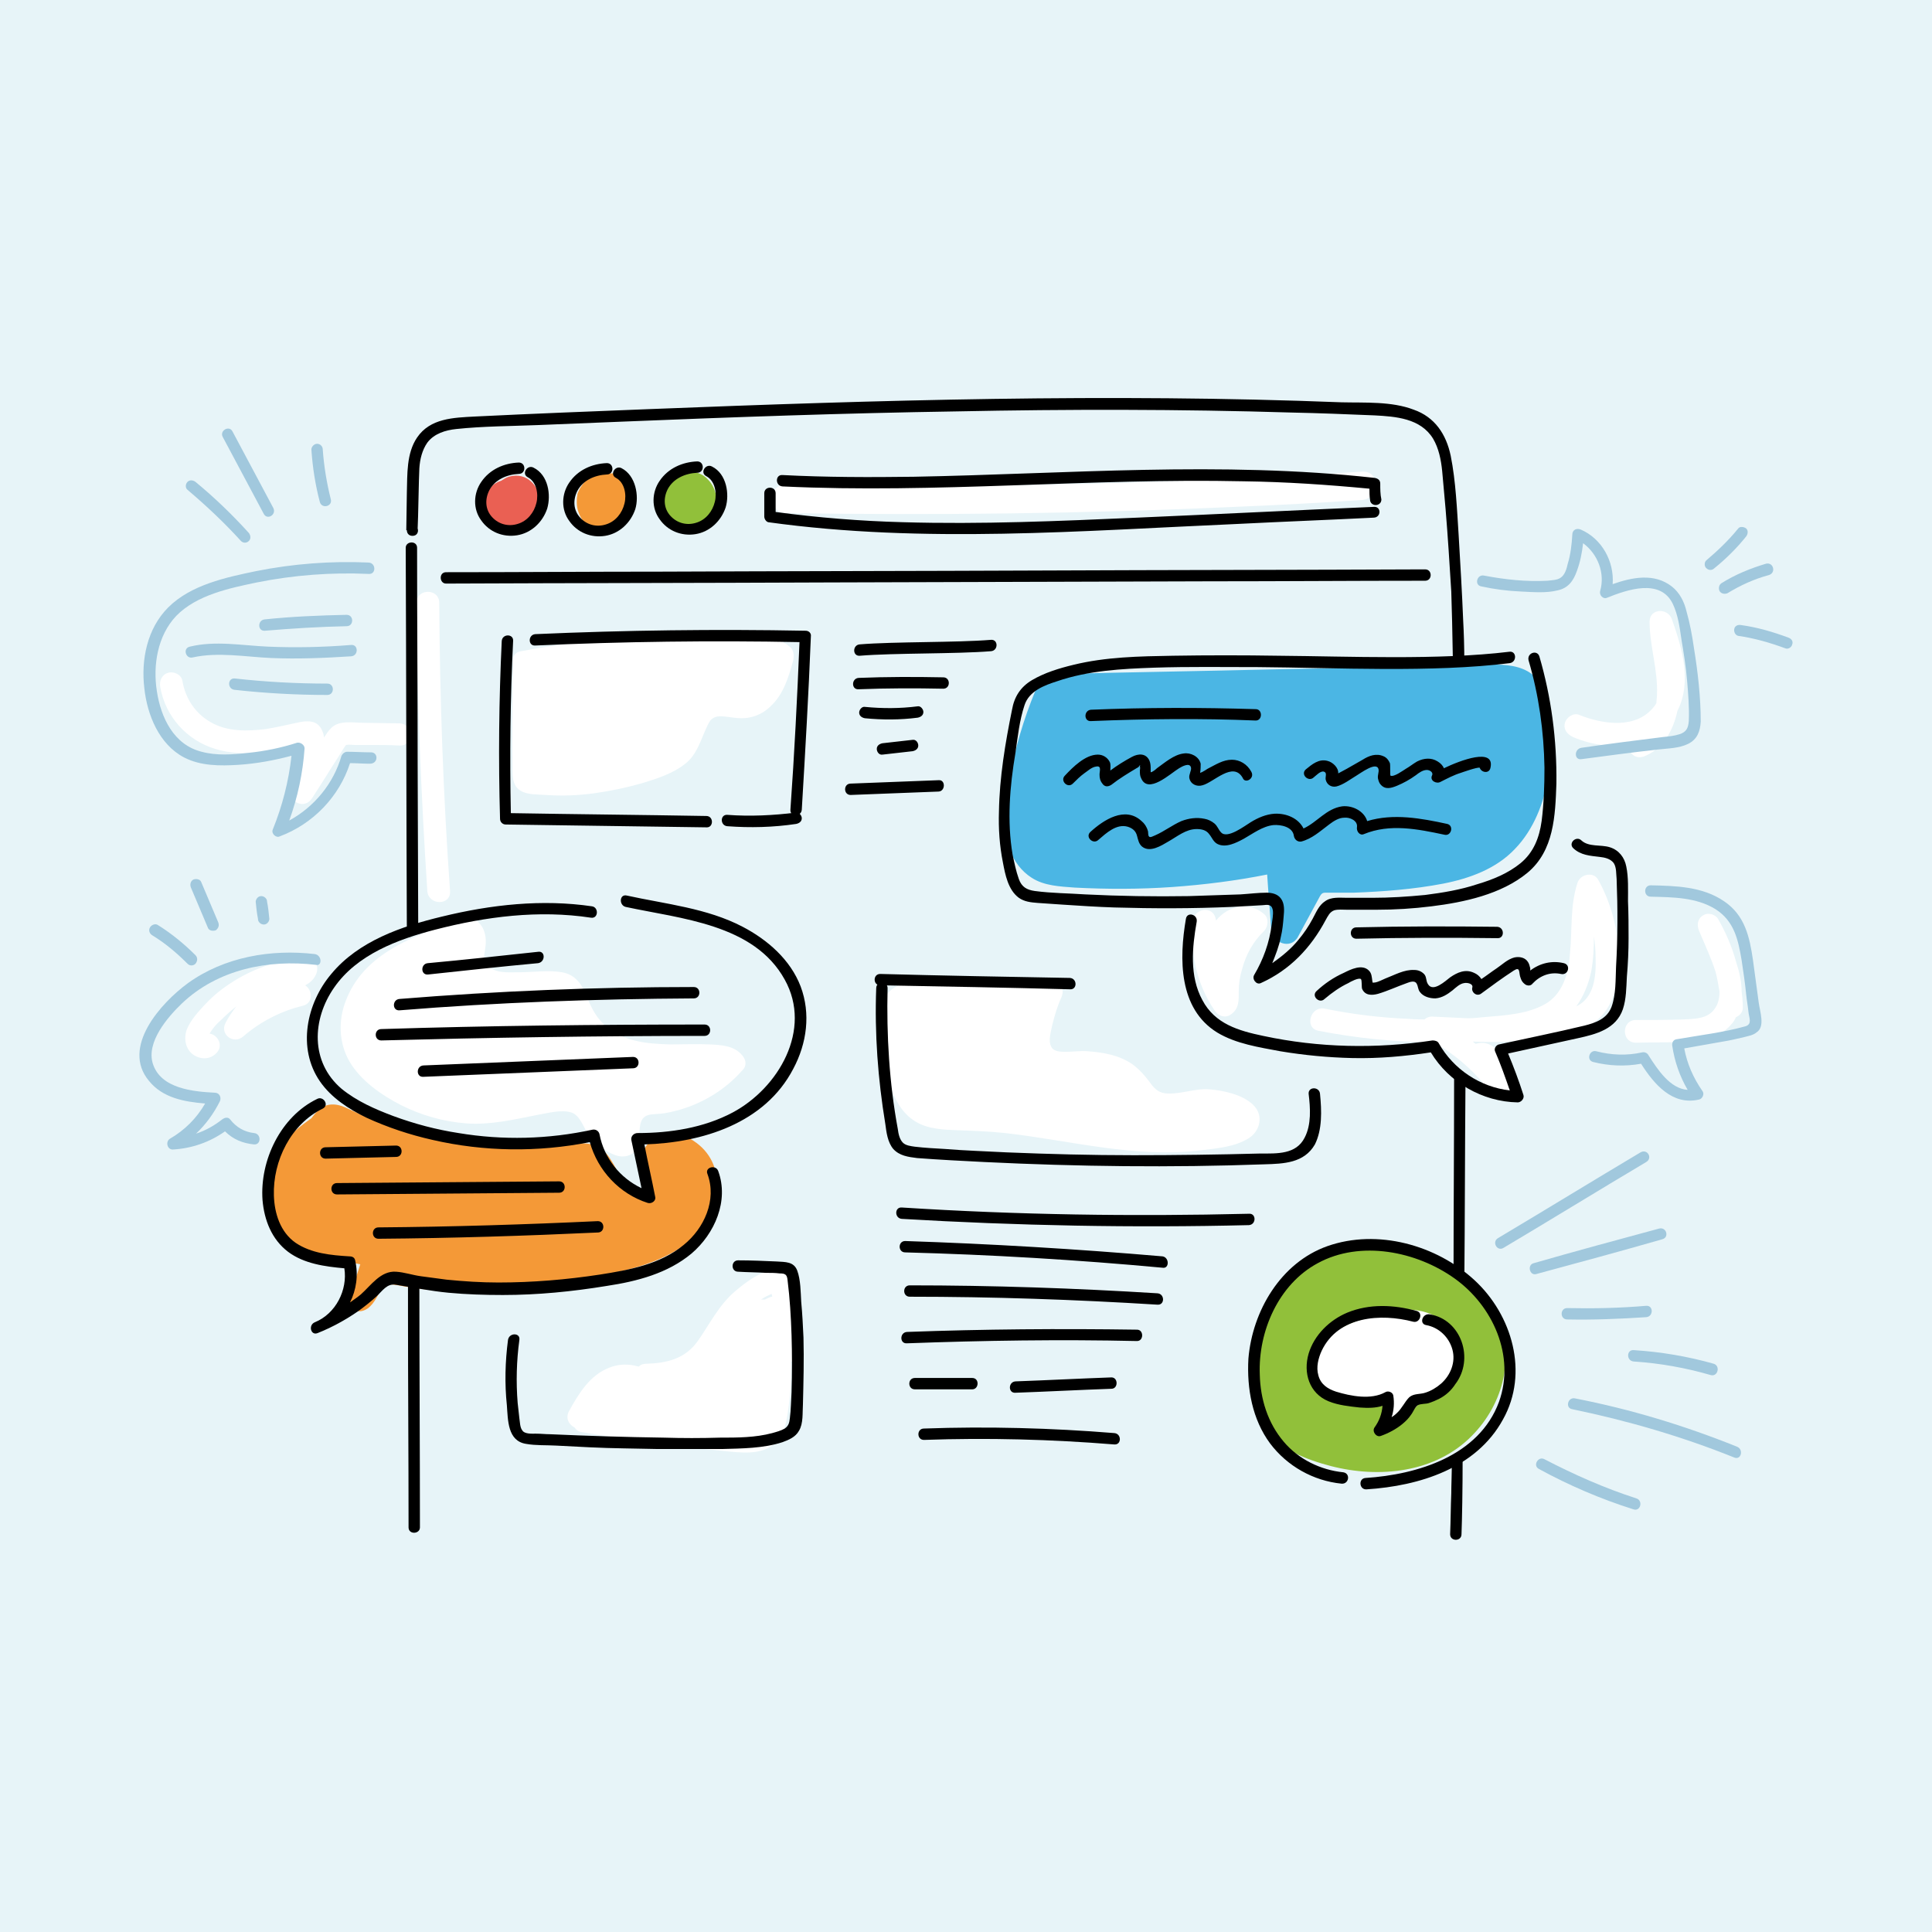 <?xml version="1.0" encoding="utf-8"?>
<!-- Generator: Adobe Illustrator 24.2.3, SVG Export Plug-In . SVG Version: 6.00 Build 0)  -->
<svg version="1.1" id="Слой_1" xmlns="http://www.w3.org/2000/svg" xmlns:xlink="http://www.w3.org/1999/xlink" x="0px" y="0px"
	 viewBox="0 0 340 340" style="enable-background:new 0 0 340 340;" xml:space="preserve">
<style type="text/css">
	.st0{display:none;}
	.st1{display:inline;}
	.st2{fill:#FFE4BA;}
	.st3{display:inline;fill:#FFFFFF;}
	.st4{display:inline;fill:#AACC65;}
	.st5{display:inline;fill:#85CDDD;}
	.st6{display:inline;fill:#AEDBE0;}
	.st7{display:inline;fill:#F8BA83;}
	.st8{fill:#641811;}
	.st9{display:inline;fill:#641811;}
	.st10{fill:#E7F4F8;}
	.st11{fill:#4BB6E4;}
	.st12{fill:#FFFFFF;}
	.st13{fill:#91C03A;}
	.st14{fill:#F49937;}
	.st15{fill:#EA6053;}
	.st16{fill:#A1C8DD;}
</style>
<g class="st0">
	<g class="st1">
		<path class="st2" d="M303.5,142.5c-10.2-12.6-25.5-6.6-38.9-4c-15.9,3-37.4-1.5-49.4-7.3c-4.6-2.7-8.9-5.3-12.8-7.5
			c-23.4-13.1-49.2-22.7-76.1-23.8c-27.1-1-52.8,7.4-73.8,24.5c-9.3,7.6-17.5,16.7-21.6,28.2c-4,11.2-3.9,23.6-0.9,35
			c6.2,23.6,25.1,41.4,46.1,52.6c23.5,12.4,49.9,17.7,76.2,20C203,264.9,265,260.9,297,215c7.6-10.9,12.6-23.8,14.1-37.1
			C312.4,166.2,311.3,152.1,303.5,142.5z"/>
		<path class="st2" d="M273.4,95.2c-4.5-7.7-14.2-12.7-22.3-15.6c-8.8-3.1-18.2-4.4-27.5-3.8c-9.8,0.5-22.6,2.6-30.4,9
			c-6.1,5.1-7.5,16.7,1.4,19.8c0.4,0.1,0.7,0.2,1.1,0.2c10.9,14.5,31.3,21,48.7,21.9c9.5,0.5,19.5-1.6,26-9
			C275.6,111.5,277.7,102.5,273.4,95.2z"/>
	</g>
	<path class="st3" d="M100.8,157.8c2-1.7-0.9-4.5-2.8-2.8c-8.1,6.9-14.6,16-17.3,26.4c-2.5,9.7-1.2,20.2,4,28.8
		c2.9,4.6,6.8,8.6,11.6,11.2c2.3,1.2,4.3-2.2,2-3.5c-7.9-4.2-12.8-12.2-14.4-20.8c-1.8-9.3,0.9-18.9,5.9-26.9
		C92.8,165.5,96.6,161.3,100.8,157.8z"/>
	<path class="st3" d="M120.3,147.2c-9.3,4.8-17.3,12.2-22.8,21.1c-1.4,2.2,2.1,4.2,3.5,2c5.2-8.4,12.6-15.2,21.4-19.7
		C124.6,149.5,122.6,146,120.3,147.2z"/>
	<path class="st3" d="M62.4,127.3c-12.7,11.5-18.1,28.4-22.4,44.5c-0.7,2.5,3.2,3.6,3.9,1.1c4.1-15.4,9.1-31.7,21.3-42.7
		C67.2,128.4,64.4,125.5,62.4,127.3z"/>
	<path class="st4" d="M291.8,193c-1.3-4.6-4.4-8.7-8.7-10.8c-4.8-2.4-10.1-2.5-15.3-2.2c-2.6,0.2-5.4,0.2-7.9,1.2s-4.3,3-6.2,4.9
		c-3.2,3.3-7.4,5.3-12,6c-2.4,0.3-4.9,0.3-7.3-0.3c-2.6-0.6-5.5-1.9-7.7,0.4c-2.2,2.4-0.9,6.5,0.3,9c0.6,1.3,1.4,2.4,2.2,3.6
		c-2.3-0.2-4.5-1.2-6.1-2.9s-2.6-3.8-4.5-5.1c-2-1.4-4.8-1.8-6.9-0.4c-0.1,0.1-0.2,0.1-0.2,0.2c-1.1,0-2.2,0.7-2.4,1.8
		c-1.5,8.3,1.2,16.7,6.8,22.9c5.3,5.8,13,8.8,20.7,8.6c0.2-0.3,0.4-0.5,0.7-0.7c1.1-0.5,2.2-0.9,3.4-1.2c0.9-0.2,1.9-0.5,2.8-0.9
		c0.5-0.2,1-0.5,1.4-0.8c1.1-0.7,2.5-0.2,3.1,0.8c0,0.1,0,0.1,0.1,0.2c0,0,0,0,0.1,0c0.3,0.7,0.4,1.5,0.4,2c0,0,0,0.1,0.1,0.1
		c0.6,1.2,0.9,2.4,0.8,3.7c0,0.4-0.1,0.8-0.1,1.1c0.1,0.1,0.2,0.2,0.4,0.3c1.5,0.9,4,0.5,4.8-1.3c0.9-1.9,1-3.8,0.8-5.7
		c0.1-0.2,0.1-0.5,0.2-0.7c0.1-0.2,0.2-0.5,0.3-0.9c6.4,1.7,13-0.7,19-3.2c6-2.6,12.7-5.9,13.3-13.2c0.8-0.9,1.5-1.9,2.1-3
		C292.5,202.5,293.1,197.6,291.8,193z"/>
	<path class="st3" d="M265.5,159.1c-2.3-8.4-9.8-14-17.6-16.9c-10.3-3.9-22-3.1-32.7-1.3c-5.7,1-11.3,2.3-16.1,5.1
		c-1.7-0.7-3.9-0.3-5.1,1.2c-2.2,0.2-4.4,2.2-3.9,5c0.1,0.8,0.3,1.6,0.4,2.4c-0.1,0.6,0.1,1.2,0.3,1.8c1.4,8.5,2.9,16.9,4.3,25.4
		c0.6,3.4,0.5,8.3,3.2,10.9c2.4,2.3,6.4,2.3,9.5,2.3c2,0,3.2-1.3,3.7-2.8c2-0.3,4.1-1,6.1-1.8c0.9,3.1,2.6,5.9,4.5,8.7
		c2.4,3.6,8.9,1.4,7.3-3.1c-0.6-1.8-1.2-3.7-1.4-5.7c-0.1-1-0.1-2-0.1-3c0.9,0.1,3.1,1.1,3.9,1.3c1.3,0.3,2.6,0.5,3.9,0.6
		c5.5,0.4,11.2-0.9,15.8-4c1-0.7,2-1.5,2.9-2.4c0.6,0,1.3-0.3,2-0.8C263.3,176.8,267.9,168.1,265.5,159.1z M230.2,180
		c-3.7-1.3-6.2-0.8-7.8,0.7c-1.2-0.5-2.6-0.6-3.7,0.1c-3.3,2.1-7.4,4.9-11.5,3.7c-4.3-1.3-4.5-6.6-5-10.4c-0.8-6-1.1-12.1-1.1-18.2
		c8-4.2,17-5.6,26.2-4.7c9,0.9,25.2,4.5,25.5,16C253,179.2,239.8,183.4,230.2,180z"/>
	<path class="st3" d="M194.8,206.6c-1.2-10.9-2.7-21.8-4.6-32.6c-0.9-5.3-1.9-10.7-3.1-16c-0.9-3.9-1.9-9-4.9-12
		c-2.4-2.4-6.3-2.8-8.7-0.3c-1.2,1.3-0.7,3.2-1.6,4.2c-1.1,1.3-5.5,1.7-7.2,2.1c-2.9,0.7-6.8,2-9.7,1.6c-0.6-0.1-1.3,0.3-1.9-0.1
		c-0.5-0.3-0.9-2-1.4-2.4c-3.3-3-9.7-0.5-13.4,0.1c-2,0.3-2.7,1.9-2.5,3.4c-0.6,0.6-0.9,1.4-0.7,2.5c1.5,11.5,3,23.1,4.5,34.6
		c1,7.8,0.7,18.6,5.7,25.2c1,1.3,2.2,1.9,3.3,3.1c0.3,0.3,0.5,0.5,0.7,0.7c0,0.1,0,0.2,0,0.4c0.1,0.8-0.7,2.5-1,3.4
		c-1,3.9-1.8,8-0.2,11.9c3.4,8,13,7.4,20.2,6.4c8-1,19-3,24.8-9.2C199.2,227.1,195.7,214.5,194.8,206.6z M188.9,227
		c-2.4,6.8-16.5,8.5-22.8,9.2c-3.2,0.3-9.3,1.4-11.3-1.9c-2-3.2,0.5-7.9,1.3-11.2c0.6-2.4,1.1-5.1-0.8-7.1c-0.8-0.9-2.2-1.1-3.1-1.8
		c-1.7-1.3-2.4-3.1-3-5.1c-2.2-7.6-2.4-16.2-3.4-24c-1.2-9.1-2.4-18.2-3.6-27.3c1.9-0.5,4.2-1,4.7-0.7c0.9,0.5,1.5,2.1,2.5,2.8
		c3.2,1.9,7.6,0.9,11,0.4c4.7-0.7,9.9-1.6,14.2-3.6c1.9-0.9,2.9-2,3.5-3.4c0.4,1.1,1.1,2.5,1.4,3.5c0.5,1.7,0.8,3.4,1.2,5.1
		c0.9,4.4,1.8,8.9,2.6,13.3c1.5,8.6,2.8,17.2,3.9,25.9c0.5,4.5,1,9,1.4,13.5C188.9,218.3,190.2,223.3,188.9,227z"/>
	<path class="st3" d="M201.9,235.5c-0.3-1.6-0.4-3.2-0.5-4.8c-0.1,0-0.2,0-0.3,0.1c-0.1-1.9-0.4-3.8-0.5-5.5
		c-0.5-7.2-1.4-14.3-2.2-21.5l-5.2-45.4c-0.2-1.4-1.1-2.3-2.2-2.7c-2.4-8.6-5.3-17.7-16.2-16.4c-3.5,0.4-6.9,1.4-10.3,2.4
		c-5,0.5-9.9,1.1-14.9,1.6c-6.1,0.7-12.2,0.9-17.9,3.4c-2.3,1-1.8,3.7-0.1,4.9c0.9,11.4,1.8,22.8,2.7,34.1
		c0.5,5.8,0.9,11.7,1.4,17.5c0.4,4.4-0.1,10,1.9,14.1c1.8,4,4.4,3.6,8,4.4c1.7,0.3,1.5-1.3,1.9,1.5c0.1,0.7-0.6,2.6-0.8,3.4
		c-0.6,2.8-1.4,5.6-1.9,8.4c-1.2,0.3-2.3,1.2-2.3,2.8c0,4.3,0.5,9.3,4.5,11.8c4.4,2.8,11.5,1.8,16.4,1.3c6.9-0.8,13.6-2.6,20.3-4.3
		c4.8-1.2,11.9-1.5,15.2-5.8c0.8-1,1.3-2.1,1.6-3.4c0.3-0.3,0.5-0.6,0.7-1C201.6,236.2,201.8,235.9,201.9,235.5z"/>
	<path class="st5" d="M193.2,219.2c-0.5-4.6-1.1-9.1-1.7-13.7c-2.4-19.2-5.1-38.3-8-57.4c-0.5-3-3.7-3.1-5.5-1.5
		c-1.9-0.8-3.7,0-5.4,1.1c-0.4,1.6-1.9,2.8-3.2,3.6c-3,1.7-6.8,2.5-10.2,2.6c-2.7,0.1-7-0.8-7-4.3c-3.6-1.1-7.3-1.1-11,0.3
		c-0.9,0.3-1.5,0.9-1.9,1.6c-1.8-0.1-3.6,1-3.5,3.4c1.2,20,4.4,39.9,8,59.6c0.6,3.4,1.2,5.5,3.5,8.1c1.6,1.8,1.4,0.3,1,2.8
		c-0.4,2.7-0.9,5.2-0.6,8c0.8,8.2,5.7,9.8,13.2,9.2c3.8-0.3,7.7-0.8,11.6-1.7c0.8,1,2,1.7,3.5,1.4c5.4-0.8,17.4-2.6,18.6-9.4
		C195.3,228.7,193.7,223.4,193.2,219.2z"/>
	<path class="st3" d="M169.6,199.5c-0.1,0-0.3,0-0.4,0l-0.1,0.1c-0.2,0.2-0.5,0.3-0.8,0.4c-0.3,0.1-0.6,0.1-0.9,0
		c-0.3,0-0.6-0.1-0.8-0.3c-0.5-0.3-0.9-0.7-1.3-1.1c-0.4-0.4-0.7-0.9-1-1.4c-0.2-0.4-0.3-0.7-0.3-1.1c0-0.1,0-0.2,0-0.2
		c-0.2-0.2-0.4-0.4-0.6-0.6c-0.5-0.5-0.4-1-0.9-0.4c1-1.3,1.2-3,0-4.2c-1-1.1-3.2-1.3-4.2,0c-2.7,3.4-1.2,7,1.7,9.7
		c-0.4,0.9-0.3,2,0.8,2.9c2.1,1.8,4.5,3.5,7.4,3.6c2.8,0,5-1.5,5.3-4.3C173.6,200.3,171.3,199.2,169.6,199.5z"/>
	<path class="st6" d="M168,162.5c-1-1-2.5-0.9-3.5,0c-3.2,2.9-6.3,5.7-9.5,8.6c0.6-0.9,1.1-1.8,1.7-2.6c1.2-1.7,2.5-3.3,4-4.8
		c1.6-1.7,3.5-4.3,1.2-6.4c-0.8-0.8-2.1-1-3-0.4c-6.7,4-12.3,9.4-16.6,15.8c-0.8,1.1-0.2,2.8,0.9,3.4c1.2,0.7,2.7,0.2,3.4-0.9
		c0.6-0.9,1.2-1.7,1.9-2.6c-0.2,0.4-0.4,0.8-0.6,1.1c-1.1,2.3-2,4.5-1.5,7c0.3,2,2.9,2.2,4.2,1.1c5.8-5.3,11.7-10.5,17.5-15.8
		C169,165.2,168.9,163.4,168,162.5z"/>
	<path class="st6" d="M186.3,219.4c-3,1.3-5.5,3.2-7.8,5.5c-0.2,0.2-0.4,0.4-0.6,0.5c2.2-4.8,4.9-9.4,6.6-14.5
		c0.6-1.9-1.9-4.2-3.7-2.8c-2.6,2-4.9,4.1-7.2,6.4c0.4-1.1,0.8-2.3,1-3.5c0.4-2.4-2.2-4.3-4.2-2.4c-5.7,5.4-11,11.3-15.9,17.5
		c-0.8,1.1-1,2.5,0,3.5c0.9,0.9,2.7,1.1,3.5,0c1.9-2.4,3.9-4.7,5.9-7c-1.3,2.6-2.7,5.2-4,7.9c-0.6,1.1-0.4,2.5,0.6,3.2
		c0.9,0.7,2.5,0.8,3.3-0.2c3.6-4.6,7.2-9.2,11.2-13.4c-1.9,3.8-3.7,7.6-4.7,11.7c-0.5,2.2,1.7,3.8,3.7,2.8c2.7-1.3,5-3.4,7.2-5.4
		c0.4-0.4,0.9-0.8,1.3-1.2c0.6,0.4,1.3,0.6,2,0.3c2.5-1,4.5-3,4.9-5.8C189.6,220.8,188.2,218.6,186.3,219.4z"/>
	<path class="st6" d="M181.5,165.5c-0.6-1.8-2.7-2.4-4.2-1.1c-2.8,2.5-5.6,4.9-8.5,7.4c-1,0.9-0.9,2.7,0,3.5c1.1,1,2.5,0.9,3.5,0
		c0.5-0.4,1-0.9,1.5-1.3c-0.1,0.4-0.2,0.8-0.3,1.2c-0.3,1.3,0.4,2.8,1.7,3.1s2.7-0.4,3.1-1.7c0.2-0.9,0.5-1.8,0.8-2.7
		c0.1-0.2,0.2-0.4,0.3-0.7l0,0c0-0.1,0-0.1,0.1-0.2c0.2-0.4,0.4-0.8,0.6-1.2C181,169.8,182.2,167.7,181.5,165.5z"/>
	<path class="st3" d="M144.2,221.8c-8-1.8-16.1-3.4-24.3-4.7c-2.1-0.3-4.4,1.3-3.7,3.7c0.9,2.9,3.1,5.1,4,7.9c1.9,5.5-5.8,7-9.8,7.8
		c-7.9,1.7-17.7,1.7-25.1-1.9c-14.4-7-17.8-24.8-14.8-39.1c6-28.6,28.4-52.8,54.2-65.3c3.5-1.7,0.4-6.9-3-5.2
		c-25.1,12.1-45.8,34.3-54.7,60.9c-4.6,13.6-5.4,29.2,2.5,41.8c7.7,12.4,20.9,16.6,34.9,15.7c6.6-0.4,16.1-1.7,20.8-7
		c3.7-4.3,1.4-8.3-0.8-12.4c6.1,1.1,12.3,2.3,18.3,3.7C146.4,228.4,148,222.6,144.2,221.8z"/>
	<path class="st3" d="M123.6,230.6C123.6,230.6,123.5,230.6,123.6,230.6c-0.9-0.1-1.7,0.1-2.5,0.7c-0.1,0.1-0.2,0.2-0.3,0.3
		c-13.2,4.4-28.1,7.6-39-3c-9.4-9.1-12.6-22.9-10.9-35.6c3.5-25.6,23.8-51.8,48.3-60.3c2.5-0.9,3.1-5.2,0-5.8
		c-13.2-2.3-24.7,4.8-32.8,14.8c-8.8,10.8-15.8,23.7-20.2,36.9c-7.9,23.5-7.5,55.4,19.9,65.2c12.8,4.6,26.9,1.2,37.5-6.8
		c0.6-0.2,1.1-0.4,1.7-0.6C128.8,235.1,127.2,229.3,123.6,230.6z"/>
	<path class="st3" d="M144.1,220.5c-6,3.5-12.7,4.8-19.6,3.6c-2-0.3-3.7,0.8-3.8,2.9c-0.1,2.5-0.6,4.8-1.4,7.2
		c-1.2,3.7,4.5,5.2,5.8,1.6c0.6-1.8,1-3.6,1.3-5.5c7.3,0.6,14.3-0.9,20.7-4.6C150.4,223.7,147.4,218.6,144.1,220.5z"/>
	<path class="st3" d="M126.1,228.3c-1.2-2.2-2.4-4.3-3.6-6.5c-1.9-3.4-7.1-0.4-5.2,3c1.2,2.2,2.4,4.3,3.6,6.5
		C122.8,234.7,128,231.6,126.1,228.3z"/>
	<path class="st3" d="M172.6,85.8c-7.6-1-19.4,2.5-19.6,11.4c-0.3,9.1,8.4,11.9,16,12.3c-0.8,1.7-1.7,3.4-2.5,5.1
		c-1.4,2.9,2.4,6.4,4.7,3.6c1.2-1.4,2.5-3.6,4-4.7s2.4-0.9,4.3-1c2.6-0.3,5.2-0.9,7.6-1.9c4.7-1.9,10.5-5.5,10.7-11.2
		C198,87.1,182.2,84.5,172.6,85.8z"/>
	<path class="st7" d="M258.7,79.3c-21.5-1.4-43.2-1.3-64.7,0.1c-4.1,0.3-9,0.5-11.4,4.4c-0.7,1.1,1.1,2.1,1.7,1
		c2.1-3.4,7.1-3.3,10.6-3.5c5.2-0.3,10.4-0.6,15.6-0.8c10.2-0.4,20.4-0.4,30.7-0.1c5.8,0.2,11.7,0.4,17.5,0.8
		C260,81.4,259.9,79.4,258.7,79.3z"/>
	<g class="st1">
		<path class="st8" d="M138.3,219.9c0.4-0.3,1-0.5,1.6-0.3c0.1,0,0.2,0.1,0.3,0.1c-2.1-11.8-3.9-23.7-5.3-35.6
			c-1.2-9.8-2.1-19.7-2.8-29.6c-0.1-1.3-2.1-1.3-2,0c1.3,18.3,3.4,36.6,6.3,54.7c0.6,3.6,1.2,7.2,1.8,10.8
			C138.2,220,138.3,219.9,138.3,219.9z"/>
		<path class="st8" d="M184.4,245.6c-8.5,2.2-17.2,3.4-26,3.6c-2.2,0.1-4.4,0.1-6.5,0c-1.7,0-3.8-0.1-5.2-1.3
			c-1.4-1.3-1.6-3.6-1.9-5.3c-0.4-1.9-0.8-3.9-1.3-5.8c-0.5,1-1,2-1.4,3.1c0.2,1.1,0.5,2.2,0.7,3.2c0.4,1.8,0.7,3.7,1.7,5.2
			c2.2,3.2,6.6,2.8,10,2.8c10.2,0,20.5-1.3,30.4-3.8C186.2,247.2,185.6,245.3,184.4,245.6z"/>
		<path class="st8" d="M201.9,234.8c-0.2-3.2-0.6-6.4-0.9-9.7c-1.3-12.8-2.6-25.6-4.2-38.3c-0.8-6.3-1.7-12.6-2.7-18.9
			c-0.9-5.9-1.7-11.9-3.4-17.6c-0.8-2.8-1.8-5.5-3.2-8c-1.2-2.2-2.7-3.7-5.3-3.8c-3-0.1-6.1,0.3-9.2,0.5c-3.2,0.3-6.5,0.6-9.7,1
			c-7,0.8-14,1.9-20.9,3.3c-1.7,0.3-3.3,0.7-5,1.1c-1.5,0.3-3.1,0.6-4.5,1.2c-2,0.9-4.2,2.9-2.8,5.2c0.7,1.1,2.4,0.1,1.7-1
			c-1.2-2.1,4.3-3.1,5.4-3.3c2.8-0.6,5.5-1.2,8.3-1.7c5.7-1.1,11.5-2,17.3-2.7c5.6-0.7,11.3-1.2,16.9-1.5c1.2-0.1,2.6-0.3,3.7,0.2
			c1.2,0.5,1.9,1.9,2.5,3c1.2,2.3,2.1,4.7,2.8,7.1c1.5,5.2,2.3,10.6,3.2,15.9c0.9,5.9,1.8,11.7,2.5,17.6c1.5,11.5,2.8,23.1,3.9,34.6
			c0.3,3.2,0.6,6.4,1,9.6c0.2,1.6,0.3,3.3,0.5,4.9c0.1,1.5,0.3,3,0,4.4c-1.1,4.6-7,5.6-10.9,6.1c-1.3,0.2-1.3,2.2,0,2
			c4-0.5,8.7-1.3,11.4-4.7C201.8,239.5,202.1,237.2,201.9,234.8z"/>
	</g>
	<path class="st9" d="M136.2,155c-0.1-1.3-2.1-1.3-2,0c1.8,18.9,4.2,37.8,7.2,56.6c0.2,1.3,2.1,0.7,1.9-0.5
		C140.4,192.4,138,173.8,136.2,155z"/>
	<path class="st9" d="M180.5,144c-2.3,0.2-4.6,0.4-6.9,0.6c-1.6,0.2-2.8,0.9-2.9,2.6c-0.1,1.7,0.8,3.1-1.1,4
		c-1.7,0.8-3.9,0.9-5.8,1.1c-2.3,0.3-4.6,0.9-6.9,1c-2.1,0.1-3.8-0.6-4.3-2.8c-0.3-1.5-0.9-2.8-2.6-2.9c-1-0.1-2,0.2-2.9,0.4
		c-1.1,0.2-2.3,0.4-3.4,0.6c-3.1,0.5-8.8,0.8-9.4,4.8c-0.2,1.3,1.7,1.8,1.9,0.5c0.2-1.6,1.7-2.2,3.1-2.5c1.9-0.5,3.9-0.8,5.9-1.1
		c1.1-0.2,2.1-0.4,3.2-0.6c0.4-0.1,1-0.3,1.5-0.2c0.6,0.1,0.6,0.5,0.7,1c0.4,1.5,0.7,2.7,2,3.6c3.1,2.2,7.6,0.7,11,0.2
		c2.7-0.4,7.2-0.3,8.9-3.1c0.4-0.7,0.5-1.4,0.4-2.2c0-0.7-0.5-1.8,0-2.3c0.6-0.6,2.8-0.4,3.6-0.5c1.3-0.1,2.6-0.2,3.9-0.4
		C181.8,145.9,181.8,143.9,180.5,144z"/>
	<path class="st9" d="M192.4,197.2c-1-11.2-2.1-22.4-4.1-33.5c-1.1-6.3-2.5-12.5-4.3-18.6c-0.4-1.2-2.3-0.7-1.9,0.5
		c6.4,21.7,7.7,44.5,9.8,66.9l1.8,19.9c0.1,1.3,2.1,1.3,2,0C194.6,220.7,193.5,208.9,192.4,197.2z"/>
	<path class="st9" d="M192,235.2c-12.6,5.3-26.3,7.8-40,7.3c-1.3,0-1.3,2,0,2c13.9,0.5,27.8-2,40.6-7.3
		C193.7,236.6,193.2,234.7,192,235.2z"/>
	<g class="st1">
		<path class="st8" d="M114.7,103.3c-15.6,5-28.9,15.7-40,27.5c-10.3,11.1-18.9,24-24.1,38.2c-5.4,14.8-7.2,31.1-3.2,46.5
			c3.9,15,14.1,28.8,29.1,34.3c14.9,5.5,31.6,2,45.3-5c1-0.5,2-1,2.9-1.6c-0.3-0.5-0.5-0.9-0.7-1.4c0-0.1-0.1-0.3-0.1-0.4
			c-12.6,7.1-27.7,11.4-42.1,8c-15.1-3.5-26.2-15.8-31.2-30.1c-5.1-14.7-4.2-31.1,0.5-45.8c4.5-13.9,12.2-26.6,21.7-37.6
			c10.1-11.7,22.5-22.6,36.9-28.7c1.9-0.8,3.8-1.5,5.7-2.1C116.7,104.8,115.9,102.9,114.7,103.3z"/>
		<path class="st8" d="M129.4,125.7c-9-2.4-18.7-1.3-27,2.8c3.1-8.7,7.5-16.4,13.3-23.6c0.8-1-0.8-2.3-1.6-1.2
			c-6.5,8.1-11.3,16.7-14.5,26.6c-0.3,1,0.6,1.7,1.5,1.2c7.7-4.5,16.9-6,25.6-4.2c-9.9,6.9-20,13.7-29.3,21.5
			c-8.9,7.5-16.9,16.1-22.4,26.4c-5.2,9.8-7.7,21-5.8,32c1.8,10.4,7.4,19.9,16.5,25.3c9.6,5.7,21.9,6.6,32.1,1.9
			c1.2-0.5,0.4-2.4-0.7-1.9c-8.8,4-19.2,3.7-27.9-0.4c-9.4-4.5-15.5-13.4-17.7-23.4c-4.8-22.2,9-42.5,25-56.5
			c10.4-9,21.9-16.6,33.2-24.5C130.6,127,130.2,125.9,129.4,125.7z"/>
		<path class="st8" d="M146.4,219.9c-8.1-0.9-16.1-1.8-24.2-2.8c-1.2-0.1-2.3-0.3-3.5-0.4c-0.8-0.1-1.8-0.3-2.6-0.1
			c-1.6,0.5-1.9,2.1-1.6,3.5c0.8,4.3,2.4,8.5,4.2,12.4c0.5,1.2,2.4,0.4,1.9-0.7c-1.4-2.9-2.6-6-3.4-9.2c-0.2-0.8-0.4-1.5-0.6-2.3
			c-0.2-0.7-0.6-1.7,0.5-1.9c0.6-0.1,1.7,0.2,2.3,0.3l2.7,0.3c6.7,0.8,13.3,1.5,20,2.3c0.8,0.1,1.6,0.2,2.5,0.3
			c0.7,0.1,1.6,0,2.2,0.3c0.2,0.1,0.3,0,0.3,0s0,0.1,0,0.3s-0.1,0.6-0.2,0.8c-0.2,0.8-0.3,1.6-0.5,2.5c-0.6,2.8-1.5,5.5-2.4,8.2
			c-1.9,5.3-4.5,10.3-7.7,15c-0.5,0.7-0.9,1.4-1.4,2.1c-0.4,0.6-0.9,1.5-1.5,2c-0.8,0.7-1.3-0.3-1.8-0.9c-0.6-0.7-1.1-1.4-1.7-2.1
			c-2.1-2.8-3.9-5.8-5.3-9c-0.5-1.2-2.4-0.4-1.9,0.7c1.5,3.3,3.4,6.5,5.6,9.5c1.5,2,4.1,6,6.7,3c2.1-2.4,3.9-5.3,5.5-8.1
			c1.8-3,3.3-6.1,4.6-9.4c1.3-3.2,2.3-6.5,3.1-9.8c0.4-1.4,0.8-2.9,0.9-4.4C149.3,220.3,147.9,220,146.4,219.9z"/>
	</g>
	<g class="st1">
		<path class="st8" d="M170.6,197.5c-1.5,0.1-2.7,0.9-3.4,2.1c-1.6-1.2-3.1-2.7-4.4-4.2c1.3-0.9,1.8-2.7,1-4.2
			c-0.9-1.8-3.2-2.5-5.1-2.2c-2,0.3-3.4,1.9-3.6,4c-0.2,2.1,0.7,4.1,1.6,5.9c2,3.9,5.7,8.2,10.3,8.9c2.2,0.4,4.5,0,6.1-1.5
			c1.4-1.3,2.2-3.2,1.8-5.1C174.6,199.2,172.7,197.4,170.6,197.5z M173.1,201.9c0.4,3.1-3.2,4.4-5.7,4c-3-0.6-5.5-3-7.3-5.4
			c-0.9-1.3-1.7-2.6-2.3-4.1c-0.4-1.1-0.8-2.3-0.6-3.5c0.3-1.6,1.8-2.2,3.3-1.8c0.6,0.2,1.3,0.5,1.6,1.1s0.1,1.4-0.6,1.7
			c-0.3,0.1-0.5,0.4-0.6,0.6c-0.5,0.3-0.7,0.8-0.3,1.3c1.9,2.5,4.1,4.6,6.7,6.3c0.7,0.5,1.4-0.3,1.5-0.9c0.1-1,1.2-1.7,2.2-1.7
			C172.1,199.6,173,200.8,173.1,201.9z"/>
		<path class="st8" d="M166.5,190c-0.5-0.1-1.1,0.2-1.2,0.7c-0.1,0.5,0.2,1.1,0.7,1.2c0.2,0.1,0.5,0.1,0.7,0.2c0,0,0.2,0.1,0.1,0
			h0.1c0.1,0,0.2,0.1,0.3,0.2c0.2,0.1,0.4,0.2,0.6,0.3c0.1,0,0.1,0.1,0.2,0.1l0,0c0.1,0.1,0.2,0.1,0.3,0.2c0.2,0.1,0.3,0.3,0.5,0.5
			c0.1,0.1,0.2,0.2,0.2,0.3l0,0l0.1,0.1c0.1,0.2,0.3,0.4,0.4,0.6c0.1,0.1,0.1,0.2,0.2,0.3c0,0.1,0.1,0.1,0.1,0.2l0,0l0,0l0,0l0,0
			c0.2,0.5,0.7,0.8,1.2,0.6s0.9-0.7,0.7-1.2C170.7,192.2,168.8,190.6,166.5,190z"/>
		<path class="st8" d="M164,185.7c-1.3,0.1-1.2,2.1,0.1,2c4.2-0.2,7.9,2.6,8.8,6.8c0.1,0.5,0.8,0.8,1.2,0.7c0.6-0.2,0.8-0.7,0.7-1.2
			C173.7,188.9,169.1,185.4,164,185.7z"/>
		<path class="st8" d="M173.4,183.7c-3.2-2.3-7.4-2.9-11.2-2c-1.3,0.3-0.7,2.2,0.6,1.9c3.2-0.7,6.7-0.2,9.5,1.7
			c2.7,1.9,4.4,5.1,4.5,8.4c0,1.3,2,1.2,2-0.1C178.7,189.7,176.6,185.9,173.4,183.7z"/>
	</g>
	<path class="st7" d="M129.2,195.2c0.4-0.5,0-1.3-0.6-1.5c-1.3-0.3-2.5-0.7-3.8-1c-0.6-0.2-1.3-0.3-1.9-0.5l-0.9-0.3
		c-0.6-0.2-0.6-0.2,0,0c0.3-0.1,1-1.2,1.2-1.5c0.4-0.5,0.8-1,1.2-1.5c0.7-0.9,1.5-1.7,2.1-2.7c2-3.2-3-4.5-6.3-4.9
		c0.7-0.9,1.4-1.8,2.1-2.8c0.8-1,2-2.2,1.2-3.6c-0.6-1.1-2-1.4-3.1-1.8c-1.7-0.6-3.5-1.3-5.2-1.9c-1.2-0.4-1.7,1.5-0.5,1.9
		s2.4,0.9,3.6,1.3c0.6,0.2,1.2,0.4,1.8,0.7c0.2,0.1,1.4,0.4,1.5,0.7c0.2,0.6-1.6,2.4-2,2.8c-0.8,1-1.5,2-2.3,3
		c-0.5,0.6,0.2,1.5,0.9,1.5c1.3,0,2.5,0.2,3.7,0.5c0.4,0.1,0.9,0.3,1.3,0.4c0.3,0.1,1.4,0.4,1.6,0.7c0.2,0.5-1.5,2.3-1.9,2.7
		c-0.7,0.9-1.5,1.8-2.2,2.8c-0.9,1.2-1.7,2.8,0.3,3.4c1.8,0.6,3.8,1.1,5.7,1.5c-1.6,2.1-3.5,3.9-5.6,5.5c-0.6,0.4-0.7,1.3,0,1.7
		c1.4,0.8,2.7,1.5,4.1,2.3c0.1,0.1,0.6,0.3,0.7,0.4c0.2,0.4-0.2,0.9-0.4,1.1c-0.4,0.7-0.8,1.4-1.2,2.2c-0.6,1.1,1.1,2.1,1.7,1
		c0.8-1.4,2.8-3.7,1.7-5.3c-0.5-0.8-1.5-1.1-2.3-1.6c-0.7-0.4-1.3-0.7-2-1.1C125.6,199.6,127.6,197.6,129.2,195.2z"/>
	<g class="st1">
		<path class="st8" d="M178.1,111.3c-0.4-0.2-1.1-0.1-1.4,0.4c-1.8,4-6,6.7-10.3,6.8c2.1-2.3,3.2-5.4,3-8.5c-0.1-1.3-2.1-1.2-2,0.1
			c0.2,3.2-1.2,6.5-3.8,8.4c-0.6,0.5-0.6,1.7,0.3,1.8c5.9,1,12.2-2.2,14.6-7.6C178.7,112.2,178.6,111.6,178.1,111.3z"/>
		<path class="st8" d="M199.5,97.3c-0.7-3.4-3-6.2-5.7-8.2c-6.3-4.7-14.7-6-22.4-5.1c-6.7,0.8-15.4,3.1-18.3,10
			c-1.5,3.5-1.3,7.7,0.8,11c2.1,3.4,6,5.4,9.9,5.5c1.3,0,1.2-2-0.1-2c-6.8-0.2-11.5-7.2-8.9-13.6c2.4-5.9,10.1-8,15.8-8.8
			c6.8-1,14-0.2,20,3.2c2.6,1.5,5.2,3.6,6.4,6.5c1.2,2.7,0.8,5.8-0.6,8.4c-3.8,6.9-12.2,8.1-19.3,7.8c-1.3-0.1-1.2,1.9,0.1,2
			c7.3,0.3,15.4-0.9,20-7.2C199.1,104.1,200.2,100.7,199.5,97.3z"/>
	</g>
	<path class="st7" d="M118.5,92.4c-13.9,4-26.8,11.3-37.3,21.2c-3,2.8-5.8,5.9-8.4,9.1c-0.8,1,0.6,2.4,1.4,1.4
		c8.9-11.1,20.4-20,33.4-25.7c3.7-1.6,7.5-3,11.4-4.1C120.2,94,119.7,92.1,118.5,92.4z"/>
	<path class="st7" d="M136.1,80.5c-17.2,3-33.7,9.8-47.9,20c-1,0.7,0,2.5,1,1.7c14.1-10.1,30.3-16.9,47.4-19.8
		C137.9,82.2,137.4,80.2,136.1,80.5z"/>
	<path class="st7" d="M154.9,115.5c-0.1-0.5-0.7-0.9-1.2-0.7c-4.6,1.9-9.3,3.8-13.9,5.6c-0.5,0.2-0.8,0.7-0.7,1.2s0.7,0.9,1.2,0.7
		c4.6-1.9,9.3-3.8,13.9-5.6C154.7,116.5,155.1,116.1,154.9,115.5z"/>
	<path class="st7" d="M145.1,111.2c-6.4,1.6-12.6,4.2-18.2,7.6c-1.1,0.7-0.1,2.4,1,1.7c5.5-3.4,11.5-5.9,17.8-7.4
		C146.9,112.8,146.4,110.9,145.1,111.2z"/>
	<path class="st9" d="M264.4,158.8c-3.1-9.3-11.3-16-20.4-19.1c-10.7-3.7-22.6-2.8-33.4-0.3c-7.7,1.8-15,4.6-21.9,8.4
		c0.2,0.1,0.3,0.2,0.4,0.3c0.4,0.4,0.6,0.8,0.8,1.3c4.9-2.7,10.1-4.9,15.5-6.5c9.9-3,20.8-4.7,31.1-3c9.3,1.5,18.5,6.1,23.7,14.3
		c5,8,5,19-1.7,26c-3.7,3.8-8.6,6.4-13.6,8.2c-5.4,1.9-11.6,2.9-17,0.3c-0.5-0.2-1.1-0.1-1.4,0.4c-2.9,4.9-0.2,10.4,2.7,14.6
		c-5.9-0.7-9.5-6.7-12.3-11.6c-0.3-0.5-0.9-0.6-1.4-0.4c-5.8,2.9-12.5,3.6-18.8,1.9c0,0.7,0,1.4,0.1,2.1c6.3,1.6,12.9,0.9,18.8-1.8
		c3.3,5.8,8,12.4,15.5,11.8c0.7-0.1,1.4-0.8,0.9-1.5c-2.7-3.6-6.2-8.8-4.2-13.4c4.5,1.8,9.5,1.7,14.2,0.5c5-1.3,10-3.5,14.1-6.6
		c3.9-2.9,7-6.7,8.5-11.4C266.2,168.7,266,163.5,264.4,158.8z"/>
	<path class="st9" d="M226.3,150.8c-0.4,0.5-0.8,0.9-1.3,1.3c-0.1,0.1-0.2,0.1-0.2,0.2c0-0.6-0.4-1.3-0.8-1.6
		c-1.1-0.9-2.5-0.4-3.5,0.4c-0.8,0.6-1.5,1.3-2.2,2c-0.3,0.2-0.7,0.8-1,0.9c-0.1,0.3-0.2,0.3-0.3,0c-0.1-0.1-0.2-0.2-0.3-0.3
		c-1-1.1-2.7-0.9-3.8-0.2c-1.5,0.9-2.8,2.4-4.1,3.7c-0.1,0.1-1.3,1.3-1.3,1.3c0.1,0,0-0.6,0-0.7c0-0.8,0-1.5-0.5-2.1
		c-0.9-1.1-2.3-0.8-3.3,0c-1.6,1.2-2.7,3.1-4,4.6c-0.8,1,0.6,2.4,1.4,1.4l2-2.5c0.5-0.6,1-1.4,1.7-1.9c0.6-0.4,0.7-0.4,0.7,0.3
		c0,0.4-0.1,0.7,0,1.1c0.1,0.5,0.3,1.1,0.7,1.5c1.2,1.1,2.4-0.1,3.3-0.9c0.7-0.7,1.5-1.4,2.2-2.1c0.7-0.6,1.4-1.4,2.1-1.9
		c0.9-0.5,1.2-0.2,1.8,0.4c0.5,0.5,1.2,0.7,1.9,0.4c1.6-0.5,2.7-2.4,4-3.3c0.3-0.2,0.8-0.8,1.2-0.4c0.1,0.1,0.1,0.7,0.2,0.8
		c0.2,0.6,0.4,1.1,1,1.3c1.4,0.5,3-1.4,3.8-2.3C228.6,151.2,227.2,149.8,226.3,150.8z"/>
	<path class="st9" d="M237.2,148.6c-0.8-1.4-2.6-0.6-3.7-0.2c-1.3,0.5-2.6,1.1-3.8,1.7c-0.5,0.2-0.6,0.9-0.4,1.4
		c0.3,0.5,0.9,0.6,1.4,0.4c1-0.5,2-1,2.9-1.4c0.5-0.2,1-0.4,1.5-0.6c0.2-0.1,0.4-0.1,0.5-0.2c0.3,0.3,0.8,0.4,1.2,0.2
		C237.3,149.6,237.5,149.1,237.2,148.6z"/>
	<path class="st9" d="M241.8,155.5c-0.6,0.6-1.2,1.1-1.9,1.7c-0.4,0.4-1,1.2-1.6,1.5c-0.4-0.3-0.7-0.7-1.3-0.7
		c-0.8,0-1.5,0.3-2.1,0.8s-1,1.1-1.4,1.7c-0.3,0.4-0.7,1.1-1.2,1c-0.4,0-0.8-0.6-1.2-0.8c-1.3-0.7-2.4,0-3.3,0.9
		c-0.4,0.4-0.9,1.3-1.5,1.5c-0.8,0.2-1.9-0.5-2.8-0.6c-1.9-0.1-3.7,1-5.1,2.2c-0.7,0.6-1.4,1.3-2.2,2c-0.4,0.3-0.8,0.8-1.3,1
		c0,0,0,0,0-0.1c-0.1-0.2-0.2-0.3-0.3-0.5c-1-1.1-2.7-1.4-4.1-1c-1.9,0.5-3.2,2.2-4.3,3.7c-0.8,1,1,2,1.7,1c1-1.3,3.2-4,5.1-2.5
		c0.6,0.5,0.7,1.3,1.7,1.4c0.8,0.1,1.6-0.5,2.2-1c1.8-1.3,3.1-3.3,5.2-4.1c1.3-0.5,2.1,0.1,3.3,0.3c0.7,0.1,1.4,0,2-0.3
		c0.9-0.5,1.9-2.7,3-2.2c0.8,0.4,1.3,1,2.2,0.9c0.8-0.1,1.4-0.5,1.9-1.1c0.6-0.6,0.9-1.5,1.6-2c1-0.9,1,0.2,1.9,0.4
		c1,0.2,1.7-0.6,2.3-1.2c1-0.9,2-1.8,3-2.7C244.1,156.1,242.7,154.7,241.8,155.5z"/>
	<path class="st9" d="M244.5,166.3c-0.4,0.3-0.7,0.7-1.1,1c-0.1,0.1-0.4,0.5-0.6,0.7c-0.2-0.2-0.3-0.4-0.6-0.6
		c-0.6-0.3-1.2-0.2-1.8-0.1c-0.7,0.2-1.2,0.7-1.6,1.3c-0.5,0.7-0.8,2.3-1.9,1.9c-1.2-0.4-2.1-0.5-3.3,0.2c-1,0.6-1.8,1.7-2.8,2.1
		c-0.7,0.3-1.1,0-1.7-0.4c-0.7-0.4-1.4-0.6-2.1-0.5c-0.8,0.1-1.5,0.5-2.2,1s-1.2,1.3-1.9,1.7c0,0.4-0.1,0.4-0.2,0
		c-0.1-0.1-0.1-0.2-0.2-0.2c-0.2-0.3-0.4-0.6-0.7-0.8c-0.6-0.4-1.4-0.3-2-0.1c-1.7,0.7-3.2,2.4-4.4,3.7c-0.9,0.9,0.5,2.3,1.4,1.4
		c0.7-0.7,1.5-1.4,2.2-2.1c0.3-0.3,1-1.1,1.5-1.1s0.4,0,0.7,0.4c1,1.4,2.4,0.9,3.5-0.1c0.7-0.6,1.4-1.5,2.3-1.8
		c1-0.3,1.6,0.5,2.5,0.8c1.1,0.4,2.2-0.1,3.1-0.7c0.8-0.6,1.8-1.9,2.8-2c0.6-0.1,1.1,0.4,1.7,0.5c0.7,0.1,1.4-0.2,1.9-0.6
		c0.7-0.6,0.9-1.3,1.4-2c0.2-0.2,0.4-0.9,0.8-0.8c0.3,0,0.4,0.5,0.6,0.7c1.4,1.2,3.3-1.4,4.2-2.2
		C246.8,166.9,245.4,165.5,244.5,166.3z"/>
	<path class="st3" d="M267.5,192.6c-0.3-0.4-1.1-0.4-1.4,0c-2.5,3.1-4.8,6.3-6.8,9.7c-0.5,0.8-1,1.6-1.4,2.5
		c-0.2,0.4-0.4,0.7-0.6,1.1v-0.1l-3.7-5.2c-0.7-1-2.5,0-1.7,1c1.4,2,2.8,3.9,4.2,5.9c0.3,0.4,0.5,0.7,1,0.9s1.1-0.1,1.5-0.5
		c0.3-0.4,0.5-0.9,0.8-1.3c0.3-0.5,0.5-1,0.8-1.5c2.2-3.9,4.7-7.6,7.6-11.1C267.9,193.6,267.9,193,267.5,192.6z"/>
	<path class="st3" d="M265.6,202c-0.8-1-2.2,0.4-1.4,1.4c1.8,2.2,0.6,5.4-1.4,7c-2.3,1.8-5.5,2.2-8.3,1.7s-5.7-1.9-7.5-4.1
		c-2.1-2.6-1-6,1.2-8c2.6-2.5,6.5-3.5,10-3.5c1.3,0,1.3-2,0-2c-4-0.1-8,1.2-11.1,3.7c-2.8,2.4-4.3,6.5-2.5,9.9
		c1.7,3.1,5.6,5.2,9,5.9c3.5,0.7,7.5,0.2,10.3-2C267.1,209.6,268.2,205.2,265.6,202z"/>
	<path class="st9" d="M288.3,186.6c-3.9-4.2-9.8-5.9-15.1-7.4c-1.2-0.3-1.8,1.6-0.5,1.9c4.5,1.3,9.3,2.6,12.9,5.7
		c4,3.4,5.3,8.5,4.8,13.6c-0.6,5.3-2.9,10.6-6.6,14.5c-3.3,3.5-7.5,5.9-11.9,7.5c-5.1,1.9-10.5,2.9-15.9,3.6c-0.3,0-0.6,0.4-0.7,0.7
		c-1,3.5-3,6.6-5.6,9c0.8-2,1-4.3,0.5-6.5c-0.4-2-1.6-4.7-4.1-4.2c-1.2,0.3-2.2,0.9-3.3,1.3c-1.3,0.5-2.7,0.8-4.1,1.1
		c-10.4,1.8-21.1-3-26.5-12.1c-2.9-5-4.1-10.8-3.4-16.6c0.2-1.3-1.8-1.3-2,0c-1.2,9.5,2.8,19.4,10.4,25.3c7.7,6,18.6,7.5,27.6,3.7
		c0.5-0.2,1.4-0.8,2-0.8c0.7,0.1,1.1,1.5,1.3,2c0.4,1.1,0.5,2.3,0.4,3.5c-0.2,2.5-1.5,5-3.6,6.5c-1.1,0.7-0.2,2.3,1,1.7
		c5.4-2.4,9.5-7.2,11.2-12.8c9.9-1.4,20.7-3.8,27.9-11.3C292,209.1,296,194.9,288.3,186.6z"/>
	<path class="st9" d="M178.8,89c-1.7-0.7-3.6-0.5-5.3,0.2c-0.5,0.2-0.6,0.9-0.4,1.4c0.3,0.5,0.9,0.6,1.4,0.4c1.3-0.6,2.8-0.5,4,0.1
		c0.5,0.3,1.2,0.6,1.2,1.3c0,0.6-0.4,1.3-0.8,1.7c-1,1.1-2.5,1.8-3.7,2.6c-0.7,0.4-1.4,1-1.6,1.8c-0.2,0.9,0.1,1.8,0.5,2.6
		c0.2,0.5,0.9,0.6,1.4,0.4c0.5-0.3,0.6-0.9,0.4-1.4c-0.1-0.3-0.3-0.7-0.3-1.1c0-0.3,0.4-0.5,0.6-0.6c0.7-0.5,1.5-0.9,2.2-1.3
		c1.5-0.9,3-2.3,3.3-4.1C182.1,91,180.5,89.7,178.8,89z"/>
	<path class="st9" d="M176,104c-1.3,0-1.3,2,0,2S177.3,104,176,104z"/>
	<path class="st7" d="M255,86.3c-18.5,1.3-37,1.9-55.5,1.8c-1.3,0-1.3,2,0,2c18.5,0.1,37-0.5,55.5-1.8
		C256.3,88.2,256.3,86.2,255,86.3z"/>
	<path class="st7" d="M257.4,82.2c-0.1,12.3-0.4,24.6-0.9,36.9c-0.1,1.3,1.9,1.3,2,0c0.5-12.3,0.8-24.6,0.9-36.9
		C259.4,80.9,257.4,80.9,257.4,82.2z"/>
	<path class="st7" d="M250.7,121.4c-18.3,2.1-36.7,2.7-55.1,1.7c-2.4-0.1-5,0-7.3-0.6c-1.8-0.5-4.2-2.2-2.9-4.3c0.7-1.1-1-2.1-1.7-1
		c-2.1,3.4,1.3,6.7,4.4,7.3c2.3,0.5,4.7,0.5,7,0.6c2.5,0.1,5.1,0.2,7.6,0.3c10.2,0.3,20.4,0.1,30.5-0.5c5.8-0.4,11.6-0.9,17.4-1.5
		C252,123.2,252,121.2,250.7,121.4z"/>
	<path class="st7" d="M199.2,84.3c-1.3,0-1.3,2,0,2S200.5,84.3,199.2,84.3z"/>
	<path class="st7" d="M205.4,84.6c-1.3,0-1.3,2,0,2S206.7,84.6,205.4,84.6z"/>
	<path class="st7" d="M211.3,83.7c-1.3,0-1.3,2,0,2S212.6,83.7,211.3,83.7z"/>
	<path class="st7" d="M219.8,95.3c-4.8-0.5-9.6-0.7-14.4-0.6c-1.3,0-1.3,2,0,2c4.8-0.2,9.6,0,14.4,0.6c0.5,0.1,1-0.5,1-1
		C220.8,95.7,220.3,95.3,219.8,95.3z"/>
	<path class="st7" d="M217.5,99.5c-3.8,0.1-7.7,0.2-11.5,0.3c-1.3,0-1.3,2,0,2c3.8-0.1,7.7-0.2,11.5-0.3
		C218.8,101.5,218.8,99.5,217.5,99.5z"/>
	<path class="st7" d="M244.3,105.9c-13.8-0.5-27.6-0.1-41.4,1.1c-1.3,0.1-1.3,2.1,0,2c13.8-1.2,27.6-1.6,41.4-1.1
		C245.6,107.9,245.6,105.9,244.3,105.9z"/>
	<path class="st7" d="M246,111.6c-15.2,0.3-30.4,0.7-45.6,1.4c-1.3,0.1-1.3,2.1,0,2c15.2-0.7,30.4-1.1,45.6-1.4
		C247.3,113.6,247.3,111.6,246,111.6z"/>
</g>
<rect class="st10" width="340" height="340"/>
<g>
	<g>
		<g>
			<g>
				<path class="st10" d="M121.9,254.7c5.1,7.2,16.5,9.2,24.5,10.3c10.6,1.4,21.4,1.6,32,1.6c24.2-0.2,49-1.9,72.9-5.5
					c6.5-1,13.1-2.5,19-5.2c17.8-4.6,26.6-21.8,32.2-38.2c5.6-16.5,9.5-39.9-0.1-55.7c-4.1-6.7-11.3-11.7-19.2-12.2
					c-9.6-0.6-16.7,6.2-23.9,11.6c-16.8,12.5-34.9,22.9-54,31.6c-18.3,8.3-37.2,15.6-55,25.1C139.4,223.7,110,238,121.9,254.7z"/>
				<path class="st10" d="M50.7,231.6c17.9,13.6,40.5,11.2,58.2-1.2c12.7-8.9,23.4-21.7,36.9-29.5c38-10.7,79.9-16.2,106.4-47.6
					c13.8-16.4,21.2-40.7,4.2-57.8c-8-8.1-18.9-12.3-29.8-14.8c-12.1-2.8-24.4-4.6-36.7-6.2c-26.5-3.4-53.6-4.6-80.2-1.2
					c-22.3,2.8-45.5,9.9-60.8,27.4c-16.1,18.4-18.1,45-18.4,68.3C30.3,191.3,31.4,217,50.7,231.6z"/>
			</g>
			<path class="st10" d="M307.8,113.5c-4-6.9-8.7-14.7-15-19.7c-4.4-3.5-12.9-7-17.6-2c-0.2,0.2-0.4,0.5-0.6,0.7
				c-0.8,0.6-1.3,1.6-1.2,2.8c-0.4,1.8-0.1,3.8,0.3,5.7c0.6,3.1,1.4,6.2,2.1,9.3c-0.2,5.1-1.1,10.1-1.8,15.2c-0.5,3.7-1.5,7.8,1,11
				c2,2.5,4.9,3,7.7,4c4.5,1.6,8.8,3.9,12.5,6.8c2.6,2.1,5,5.2,8.7,5.4c7.1,0.3,10.2-10.4,10.7-15.7
				C315.5,128.7,311.9,120.6,307.8,113.5z"/>
			<path class="st10" d="M101.6,243c-0.6-0.6-1.5-0.9-2.7-0.8c-5.9,0.6-12.3,2.5-16.7,6.7c-3.7,3.6-4.1,8.8,0.1,12.1
				c6.7,5.2,28.9,5.4,30.5-5.4C114.1,248.2,108.2,243.9,101.6,243z"/>
		</g>
		<path class="st11" d="M272.8,128.4c-0.2-2.5-0.4-5.3-1.5-7.6c-2.4-5-9.1-3.7-13.7-3.7c-11.2,0.2-22.4,0.5-33.6,0.7
			c-12.5,0.3-25,0.5-37.5,0.8c0,0,0,0,0,0c-1.1-0.6-2.9-0.3-3.4,0.9c-2.3,5.1-4,10.4-5.1,15.8c-0.9,4.4-1.9,9.6-0.4,14
			c0.8,2.2,2.1,4,4,5.2c2.2,1.4,4.9,1.5,7.5,1.7c5.7,0.3,11.5,0.3,17.2-0.1c5.6-0.4,11.2-1.1,16.7-2.2c0.2,3.2,0.5,6.4,0.7,9.7
			c0.2,2.3,3.4,3.6,4.7,1.3c1.3-2.4,2.6-4.8,3.9-7.2c0.4-0.7,0.7-0.6,1.5-0.6c1.5,0,2.9,0,4.4,0c5.3-0.2,10.6-0.6,15.8-1.6
			c4.6-0.9,9.3-2.6,12.6-6.1c3.3-3.4,5.1-8.1,5.9-12.7C272.7,133.8,272.9,131.1,272.8,128.4z"/>
		<path class="st12" d="M77.3,106.1c0-2.6-4-2.6-4,0c0.1,16.9,0.8,33.8,1.9,50.7c0.2,2.6,4.2,2.6,4,0C78,139.9,77.4,123,77.3,106.1z
			"/>
		<path class="st12" d="M139.1,113.9c-1.5-1.3-3.1-1.6-5-1.7c-1.9-0.2-3.9-0.3-5.9-0.3c-4.1-0.2-8.1-0.2-12.2,0
			c-8.2,0.3-16.3,1.2-24.3,2.7c-1.3,0.2-1.6,1.3-1.4,2.3c0,0.1,0,0.1,0,0.2c-0.1,6.2-0.2,12.4-0.1,18.7c0,1.3,0.2,2.7,1.5,3.4
			c1.2,0.7,3,0.6,4.3,0.7c2.9,0.2,5.7,0.1,8.6-0.3c2.9-0.4,5.7-1,8.5-1.8c2.6-0.8,5.4-1.7,7.5-3.4c1.8-1.4,2.5-3.5,3.4-5.6
			c0.3-0.7,0.6-1.4,1-2c0.7-0.8,1.6-0.8,2.6-0.7c1.6,0.2,3,0.5,4.6,0.1c1.3-0.3,2.5-1,3.4-1.9c2.3-2.1,3.2-5.2,4-8.1
			C139.8,115.2,139.6,114.4,139.1,113.9z"/>
		<path class="st12" d="M140.3,231c-0.2-1.9-0.2-4.4-1.2-6c-2.4-3.7-7.6,0.4-9.8,2.3c-2.8,2.4-4.4,5.7-6.5,8.7
			c-2.2,3.1-5.4,3.9-9.1,4c-0.6,0-1,0.2-1.3,0.5c-1.7-0.5-3.5-0.5-5.2,0.2c-3.4,1.3-5.4,4.6-7.1,7.7c-0.6,1.2,0,2.3,1,2.8
			c0.3,0.4,0.6,0.7,1.1,0.8c8.2,1.4,16.5,2.5,24.7,3.3c3.2,0.3,7.2,1,9.7-1.5c1.3-1.3,1.7-3.1,2-4.9c0.3-2,0.5-4,0.6-5.9
			c0.1-1.1,0.1-2.2,0-3.3c0.6-0.3,1.1-0.8,1.1-1.7C140.5,235.5,140.5,233.2,140.3,231z M135.8,227.7c0,0.2,0.1,0.3,0.1,0.5
			c0,0-0.1,0-0.1,0c-0.4,0.1-0.8,0.3-1.2,0.5c0,0,0,0,0,0c-0.2,0-0.5,0-0.7,0c0.1,0,0.1-0.1,0.2-0.1
			C134.6,228.2,135.2,228,135.8,227.7z"/>
		<path class="st12" d="M220.5,194.4c-1.9-1.8-5.2-2.5-7.7-2.7c-2.6-0.2-5.3,1-7.8,0.7c-1.3-0.2-2-1-2.7-2c-0.9-1.2-1.8-2.2-3-3.1
			c-2.3-1.6-5.1-2.1-7.9-2.3c-1.3-0.1-2.5,0.1-3.8,0.1c-0.9,0-2.2,0-2.6-0.9c-0.6-1.1,0-2.8,0.2-3.9c0.4-1.6,0.9-3.3,1.6-4.8
			c0.4-1,0.3-2.2-0.7-2.7c-0.8-0.5-2.2-0.3-2.7,0.6c-6.3-0.4-12.7-0.5-19-0.5c-2.5,0-5.9-0.4-7.9,1.6c-1.9,1.9-1.7,5.1-1.6,7.6
			c0.1,2.9,0.7,5.8,1.6,8.6c0.9,2.6,2.1,5.1,4.5,6.6c2.2,1.4,4.9,1.5,7.5,1.6c2.8,0.1,5.6,0.2,8.4,0.5c11.5,1.3,23,4.5,34.7,3
			c2.6-0.3,5.7-0.6,8-2C221.6,199.3,222.6,196.4,220.5,194.4z"/>
		<path class="st12" d="M222.5,160.9c-2.7-2.4-6.4-1.5-8.5,1.1c-0.1-0.8-0.5-1.6-1.4-1.8c-0.9-0.3-2.3,0.3-2.5,1.4
			c-0.8,5.7,0.4,11.5,3.7,16.3c0.6,0.9,1.8,1.3,2.7,0.7c1.6-1,1.5-2.6,1.5-4.2c0-1.4,0.2-2.5,0.6-3.9c0.7-2.6,2-4.9,3.9-6.7
			C223.2,163,223.3,161.6,222.5,160.9z"/>
		<path class="st12" d="M281.3,154.9c-0.8-1.6-3.2-1.1-3.7,0.5c-1.3,4-0.9,8.2-1.3,12.3c-0.2,3.2-1.1,6.8-3.9,8.7
			c-3.2,2.1-7.7,2.3-11.3,2.6c-0.9,0.1-1.9,0.2-2.8,0.2c-2.1-0.1-4.2-0.2-6.3-0.3c-0.5,0-1,0.2-1.3,0.5c-0.9,0-1.9,0-2.8-0.1
			c-5-0.2-9.9-0.8-14.8-1.8c-2.5-0.5-3.6,3.4-1.1,3.9c6.7,1.3,13.5,2,20.3,2c4,2.3,7.5,5.4,10.2,9.1c0.6,0.8,1.5,1.2,2.5,0.8
			c0.8-0.4,1.5-1.4,1.2-2.4c-0.1-0.2-0.1-0.3-0.2-0.5c0,0,0,0,0,0c0,0,0,0,0,0c-0.6-1.4-1.4-2.6-2.3-3.7c0.3-0.7,0.3-1.5-0.4-2.1
			c-1.1-1-2.3-1.3-3.6-0.9c-0.2-0.1-0.4-0.3-0.5-0.4c2.7,0.1,5.3,0.1,8-0.1c2.4-0.2,4.7-0.5,7-1c2.2-0.5,4.6-1,6.5-2.4
			c3.5-2.6,4.2-7.2,4.2-11.3C284.8,163.8,283.6,159.1,281.3,154.9z M277.4,177.1c1.3-1.8,2.1-3.8,2.6-6c0.4-2.1,0.5-4.2,0.5-6.3
			c0.2,1.2,0.3,2.5,0.3,3.8C280.9,171.7,280.6,175.6,277.4,177.1z"/>
		<path class="st13" d="M262.9,231c-4.9-8.7-15-10.8-24.3-11.5c-0.3-0.1-0.5-0.2-0.8-0.2c-0.2,0-0.3,0.1-0.5,0.1
			c-0.7,0-1.4-0.1-2-0.1c-0.9,0-1.5,0.4-1.8,1.1c-6.9,2.7-11.2,9.9-12.3,17.2c-0.4,2.4-0.5,4.8-0.4,7.2c0.1,2.3,0.4,4.7,1.8,6.6
			c2.6,3.7,7.4,5.5,11.6,6.6c8.5,2.2,18.4,1.2,24.8-5.3C264.6,247.1,267,238.2,262.9,231z"/>
		<path class="st12" d="M255.3,233.8c-3-3.6-8.5-4.2-12.6-2.2c-2.1,0.3-4.2,0.8-6.1,1.8c-2.4,1.2-4.8,3.4-5.5,6.2
			c-0.8,3.3,1.7,5.6,4.7,6.1c1.7,0.3,3.5,0.3,5.2,0.2c0.9-0.1,1.7-0.2,2.6-0.3c0.2,0,0.4-0.1,0.6-0.1c0,0.1,0,0.2-0.1,0.3l-0.5,2.6
			c-0.4,2.3,2.3,3.4,3.7,1.5c1-1.4,2-2.7,3.5-3.6c1.5-0.9,3.1-1.6,4.2-2.9C257.6,240.5,257.6,236.5,255.3,233.8z"/>
		<path class="st14" d="M122.1,200.8c-2.5-1.7-6.5-1.9-8.4,0.9c-0.8,1.3-0.8,2.9-0.5,4.4c0.1,0.5,1,2.8,0.4,3.3
			c-0.5,0.4-2.5-0.9-3-1.2c-1.2-0.8-1.9-1.9-2.5-3.1c-0.7-1.2-1.4-2.4-2.6-3.1c-1.5-1-3.2-0.8-4.9-0.7c-6.8,0.5-13.7,0.5-20.5-0.5
			c-3.4-0.5-6.9-1.2-10.2-2.2c-3.2-1-6.1-2.3-9.1-3.7c-1.8-0.8-3.6-0.8-5,0.7c-0.4,0.4-0.7,0.8-1,1.2c-2,1.4-3.9,2.9-5.3,4.9
			c-1,1.4-1.6,3-1.8,4.6c-1.4,3.1-1.1,6.8,0.7,9.7c2.3,3.6,6.3,5.3,10.4,5.3c1.5,0.5,3,0.9,4.6,1.2c-0.6,1.9-1.2,3.8-1.9,5.7
			c-0.3,0.8,0.2,1.8,0.9,2.3c0.8,0.5,1.7,0.2,2.4-0.3c1.1-0.9,1.6-2.1,2.3-3.3c0.7-1.1,1.8-0.9,3-0.7c3.6,0.7,7.1,1,10.7,1
			c7.4-0.1,15-1.1,22.3-2.3c6.6-1.1,14.5-2.6,19.4-7.6C127,212.6,128,204.7,122.1,200.8z"/>
		<path class="st12" d="M130.6,185.7c-1.4-1.7-3.7-1.8-5.7-1.9c-2.3-0.1-4.6,0-6.9,0c-4.2-0.1-8.7-0.5-11.9-3.7
			c-1.4-1.4-2.2-3.1-2.9-4.9c-0.8-2-2-3.7-4.3-4.1c-2.4-0.4-5.1,0-7.5,0c-1.9,0-4.4,0.3-5.8-1.4c-0.7-0.9-0.3-1.8-0.2-2.9
			c0.2-1.2,0.1-2.5-0.5-3.6c-1.4-2.4-4.1-1.9-6.1-0.6c-7.2,2.6-14.9,5.7-17.9,13.4c-1.4,3.5-1.3,7.5,0.6,10.8c2,3.4,5.6,5.9,9.1,7.7
			c3.6,1.8,7.5,2.9,11.5,3.2c4.3,0.3,8.4-0.7,12.5-1.5c1.8-0.3,4.2-1,6-0.4c1.5,0.5,2.1,2.7,3,3.9c1.2,1.6,2.8,2.9,4.7,3.6
			c2,0.7,4-0.3,4.2-2.5c0.1-1.2-0.2-3.5,1-4.3c0.7-0.5,1.9-0.4,2.7-0.5c1.2-0.1,2.3-0.4,3.4-0.7c4.2-1.2,8.1-3.6,11-6.9
			C131.4,187.7,131.4,186.6,130.6,185.7z"/>
		<path class="st14" d="M110.9,85.5c-0.1-0.1-0.1-0.3-0.2-0.4c-0.2-0.3-0.4-0.6-0.7-0.8c-0.4-0.3-0.7-0.5-1.1-0.7
			c-0.4-0.2-0.8-0.3-1.3-0.3c-0.5,0-0.9,0.1-1.4,0.2c-0.1,0-0.1,0-0.2,0c-0.8,0-1.3,0.2-2,0.5c-0.1,0.1-0.3,0.1-0.4,0.2
			c-0.3,0.2-0.6,0.4-0.8,0.7c-0.5,0.6-0.8,1.1-1.1,1.8c-0.1,0.2-0.1,0.3-0.1,0.5c-0.1,0.4-0.1,0.8-0.1,1.2c0,0.6,0.1,1.2,0.3,1.7
			c0.2,0.6,0.5,1.2,0.9,1.7c0.4,0.5,0.9,1,1.4,1.3c0.8,0.4,1.6,0.6,2.4,0.5c0.7-0.1,1.3-0.3,1.9-0.8c0.9-0.7,1.7-1.4,2.4-2.4
			c0.3-0.5,0.5-1,0.7-1.5c0.1-0.5,0.2-1,0.2-1.5C111.4,86.8,111.2,86.2,110.9,85.5z"/>
		<path class="st13" d="M126,87.1c-0.2-1-0.7-2-1.4-2.7c-0.8-0.9-2-1.4-3.2-1.4c-0.8,0-1.6,0.3-2.3,0.8c0,0-0.1,0-0.1,0
			c-0.6,0.2-1.1,0.6-1.5,1.1c-0.3,0.4-0.5,0.9-0.6,1.3c0,0.1-0.1,0.3-0.1,0.4c-0.1,0.4-0.1,0.7-0.1,1.1c0,0.5,0.1,1,0.2,1.4
			c0.1,0.5,0.3,0.9,0.6,1.3c0.6,1,1.5,1.7,2.6,2c0.1,0,0.2,0.1,0.4,0.1c0.3,0.1,0.7,0.1,1,0.1c0.5,0,0.9-0.1,1.4-0.2
			c0.3-0.1,0.6-0.2,0.9-0.4c0.1-0.1,0.2-0.1,0.4-0.2c0.6-0.4,1-0.8,1.4-1.3c0.3-0.4,0.4-0.8,0.6-1.2C126.2,88.6,126.1,87.9,126,87.1
			z"/>
		<path class="st15" d="M94.7,86.9c0-0.1-0.1-0.3-0.1-0.4c-0.1-0.3-0.2-0.6-0.4-0.9c-0.8-1.2-2-1.9-3.4-1.9c-0.7,0-1.5,0.2-2.1,0.6
			c-0.2,0.1-0.3,0.2-0.5,0.3c-0.3,0.1-0.6,0.2-0.9,0.4c-0.6,0.3-1,0.8-1.4,1.4c-0.4,0.6-0.5,1.2-0.6,1.9c0,0.1,0,0.3,0,0.4
			c0,0.4,0.1,0.8,0.2,1.1c0.4,1.1,1,1.9,1.7,2.8c0.3,0.4,0.7,0.7,1.1,1c0.5,0.3,1,0.4,1.6,0.4c0.1,0,0.1,0,0.2,0
			c0.3,0,0.6,0,0.8-0.1c1.2-0.4,2-1.4,2.7-2.4c0.2-0.3,0.4-0.6,0.6-1c0.1-0.3,0.3-0.7,0.4-1c0.1-0.3,0.1-0.7,0.2-1.1
			C94.9,87.8,94.8,87.3,94.7,86.9z"/>
		<path class="st12" d="M239.7,83c-26.3,1.7-52.6,2.5-79,2.5c-7.5,0-14.9-0.1-22.4-0.2c-3.2-0.1-3.2,4.9,0,5
			c26.3,0.4,52.7,0.1,79-1.1c7.4-0.3,14.9-0.7,22.3-1.2C242.9,87.8,243,82.8,239.7,83z"/>
		<path class="st12" d="M306.7,177.1c0-0.9-0.1-1.8-0.2-2.6c0-1.7-0.4-3.5-1-5.3c-0.7-2.6-1.8-5.1-3.1-7.4c-0.5-0.9-1.8-1.3-2.7-0.7
			c-1,0.6-1.1,1.7-0.7,2.7c1,2.4,2.1,4.7,2.9,7.2c0.3,1.1,0.5,2.3,0.7,3.5c0,1.1-0.2,2.2-0.9,3.1c-1.2,1.7-3.5,1.7-5.3,1.8
			c-2.8,0.1-5.7,0.1-8.5,0.1c-2.6,0-2.6,4,0,4c3.2-0.1,6.5,0,9.7-0.2c3-0.2,5.8-1.1,7.6-3.7c0.1-0.2,0.2-0.4,0.3-0.6
			C306.2,178.7,306.8,178.1,306.7,177.1z"/>
		<path class="st12" d="M294.2,108.9c-0.8-2-3.9-1.8-3.9,0.5c0,4.3,1.5,8.5,1.3,12.9c0,0.5-0.1,0.9-0.1,1.4
			c-0.1,0.2-0.2,0.4-0.3,0.5c-3.1,4.2-9.1,3.3-13.3,1.6c-1-0.4-2.2,0.4-2.5,1.4c-0.3,1.2,0.4,2,1.4,2.5c3,1.3,6.6,1.9,9.9,1.4
			c0,0.4,0,0.9,0.2,1.2c0.6,1,1.7,1.2,2.7,0.7c3.2-1.4,4.9-4.6,5.6-7.9C297.8,120,296,114,294.2,108.9z"/>
		<path class="st12" d="M70.3,127.3l-6.3-0.1c-1.8,0-4.3-0.5-5.7,0.9c-0.5,0.5-0.9,1.1-1.3,1.7c0-0.4-0.1-0.8-0.3-1.2
			c-0.8-2-2.8-1.8-4.5-1.4c-1.8,0.4-3.6,0.8-5.4,1.1c-3.2,0.4-6.8,0.5-9.7-1.2c-2.7-1.5-4.5-4.2-5-7.3c-0.2-1.1-1.5-1.7-2.5-1.4
			c-1.1,0.3-1.6,1.4-1.4,2.5c0.9,5.2,4.7,9.4,9.7,10.9c2.6,0.8,5.4,0.9,8.1,0.6c1.4-0.2,2.9-0.4,4.3-0.7c0.6-0.1,1.3-0.3,1.9-0.4
			c0.2,0,0.4-0.1,0.5-0.1c0,0.1,0,0.2-0.1,0.3c-0.2,0.9-0.3,1.7-0.5,2.6l-0.9,4.9c-0.4,2.2,2.4,3.5,3.7,1.5c1.1-1.7,2.2-3.4,3.3-5.2
			c0.5-0.8,1.1-1.7,1.6-2.5c0.3-0.5,0.7-1.2,1.1-1.7c0.5-0.1,1,0,1.5,0c0.9,0,1.8,0,2.7,0c1.7,0,3.4,0,5.1,0.1
			C72.9,131.4,72.9,127.4,70.3,127.3z"/>
		<path class="st12" d="M54,168.5c-5.7,0.4-11.1,2.5-15.6,6.1c-1,0.8-2,1.8-2.9,2.8c-1,1.1-2,2.3-2.6,3.7c-0.6,1.6-0.3,3.5,1.1,4.5
			c1.3,0.9,3,0.9,4.1-0.3c1.3-1.3,0.2-3.2-1.2-3.4c0-0.1,0.1-0.1,0.1-0.2c0.5-0.8,1.1-1.5,1.8-2.1c0.9-0.9,1.8-1.7,2.8-2.5
			c-0.7,0.9-1.4,1.9-1.9,2.9c-1.1,2,1.4,3.9,3.1,2.4c3-2.6,6.7-4.5,10.5-5.4c1.9-0.5,1.7-2.8,0.4-3.6c0.8-0.4,1.5-1,1.9-1.9
			C56.2,170.3,55.6,168.4,54,168.5z"/>
		<g>
			<path d="M250.8,100.2c-22.5,0.1-45,0.1-67.4,0.2c-22.3,0.1-44.6,0.1-66.9,0.2c-12.7,0-25.3,0.1-38,0.1c-1.3,0-1.2,2,0,2
				c22.5-0.1,45-0.1,67.4-0.2l66.9-0.2c12.7,0,25.3-0.1,38-0.1C252.1,102.2,252.1,100.2,250.8,100.2z"/>
			<g>
				<path d="M71.6,164.3c0.6-0.4,1.2-0.8,2-1.1l-0.1-28.8c0-12.7-0.1-25.3-0.1-38c0-1.3-2-1.2-2,0c0.1,22.5,0.1,45,0.2,67.4
					C71.6,164,71.6,164.2,71.6,164.3z"/>
				<path d="M71.8,224.9c0,2,0,3.9,0,5.9c0,12.7,0.1,25.3,0.1,38c0,1.3,2,1.2,2,0c0-14.4-0.1-28.8-0.1-43.2
					C73.1,225.5,72.3,225.3,71.8,224.9z"/>
				<path d="M255.5,257.1c0,2.3-0.1,4.3-0.1,5.7c-0.1,2.4-0.1,4.8-0.2,7.2c0,1.3,2,1.3,2,0c0.1-2.8,0.2-7.6,0.2-13.9
					C257.1,256.9,256.3,257.2,255.5,257.1z"/>
				<path d="M255.9,189.6c0,11.6-0.1,24.1-0.1,34.3c0.8,0.3,1.5,0.9,1.9,1.6c0.1-10.6,0.1-23.2,0.2-34.9
					C257.2,190.6,256.4,190.2,255.9,189.6z"/>
				<path d="M254.4,89.6c0.4,4.8,0.7,9.7,1,14.5c0.1,2.7,0.2,7.2,0.3,13c0,0,0.1,0,0.1,0c0,0,0,0,0,0c0,0,0,0,0,0c0,0,0,0,0,0
					c0,0,0.5-0.2,0.5-0.2c0,0,0,0,0,0c0,0,0,0,0,0c0,0,0,0,0,0c0,0,0,0,0,0c0.1,0,0.4-0.1,0.5-0.1c0,0,0.1,0,0.1,0
					c0.2,0,0.4,0,0.6,0.1c0.1,0,0.2,0,0.2,0c0-3.2-0.1-5.8-0.2-7.6c-0.2-5-0.5-10-0.8-15.1c-0.3-4.6-0.5-9.5-1.4-14
					c-0.8-3.8-2.8-6.8-6.5-8.1c-3.9-1.5-8.6-1.2-12.7-1.3c-20.4-0.8-40.8-0.9-61.2-0.6c-20.3,0.3-40.5,1-60.7,1.8
					c-10.2,0.4-20.4,0.8-30.6,1.3c-3.8,0.2-7.9,0.3-10.2,3.7c-1.9,2.8-1.7,6.5-1.8,9.7c0,0.3-0.1,6.3-0.1,6.6c0,0,0,0,0.1,0
					c0,0,0,0,0,0c0,0.5,0.3,1,1,1c0.8,0,1.1-0.7,0.9-1.3c0,0,0,0,0,0c0.1-1.7,0.2-8.9,0.3-10.6c0.1-1.6,0.5-3.2,1.4-4.5
					c1.2-1.6,3.2-2.2,5.1-2.4C85,75,89.9,75,94.8,74.8c4.9-0.2,9.8-0.4,14.7-0.6c19.6-0.8,39.2-1.5,58.8-1.8
					c19.7-0.4,39.3-0.4,59,0.2c4.9,0.1,9.8,0.3,14.6,0.5c3.7,0.2,8.1,0.5,10.3,4.1c1,1.7,1.4,3.7,1.6,5.7
					C254,85.1,254.2,87.3,254.4,89.6z"/>
			</g>
			<path d="M93.9,82.3c-1.1-0.6-2.2,1.1-1,1.7c1.5,0.8,1.9,2.9,1.5,4.5c-0.4,1.7-1.6,3.2-3.3,3.7c-1.6,0.5-3.3,0.1-4.5-1.2
				c-1.2-1.3-1.3-3.1-0.5-4.7c1-1.9,3.1-2.8,5.2-2.9c1.3,0,1.3-2,0-2c-2.6,0.1-5.1,1.2-6.6,3.4c-1.4,2-1.5,4.8,0,6.8
				c1.4,2,3.8,3,6.3,2.6c2.5-0.4,4.5-2.3,5.3-4.7C97,87.1,96.5,83.6,93.9,82.3z"/>
			<path d="M109.4,82.4c-1.1-0.6-2.2,1.1-1,1.7c1.5,0.8,1.9,2.9,1.5,4.5c-0.4,1.7-1.6,3.2-3.3,3.7c-1.6,0.5-3.3,0.1-4.5-1.2
				c-1.2-1.3-1.3-3.1-0.5-4.7c1-1.9,3.1-2.8,5.2-2.9c1.3,0,1.3-2,0-2c-2.6,0.1-5.1,1.2-6.6,3.4c-1.4,2-1.5,4.8,0,6.8
				c1.4,2,3.8,3,6.3,2.6c2.5-0.4,4.5-2.3,5.3-4.7C112.5,87.3,111.9,83.7,109.4,82.4z"/>
			<path d="M125.3,82.1c-1.1-0.6-2.2,1.1-1,1.7c1.5,0.8,1.9,2.9,1.5,4.5c-0.4,1.7-1.6,3.2-3.3,3.7c-1.6,0.5-3.3,0.1-4.5-1.2
				c-1.2-1.3-1.3-3.1-0.5-4.7c1-1.9,3.1-2.8,5.2-2.9c1.3,0,1.3-2,0-2c-2.6,0.1-5.1,1.2-6.6,3.4c-1.4,2-1.5,4.8,0,6.8
				c1.4,2,3.8,3,6.3,2.6c2.5-0.4,4.5-2.3,5.3-4.7C128.4,87,127.9,83.4,125.3,82.1z"/>
			<path d="M241.8,89.2c-13.9,0.6-27.8,1.3-41.7,1.9c-13.7,0.6-27.4,1.2-41.2,0.8c-7.5-0.2-15-0.8-22.4-1.8c0-1.1,0-2.2,0-3.3
				c0-1.3-2-1.3-2,0c0,1.4,0,2.8,0,4.1c0,0.4,0.3,0.9,0.7,1c27.4,3.8,55.2,1.5,82.7,0.3c7.9-0.4,15.9-0.7,23.8-1.1
				C243.1,91.1,243.1,89.1,241.8,89.2z"/>
			<path d="M242.9,85.1c0-0.6-0.4-0.9-1-1c-27-3-54.1-0.7-81.1-0.2c-7.7,0.1-15.4,0.1-23.1-0.3c-1.3-0.1-1.3,1.9,0,2
				c27.1,1.3,54.1-1.5,81.2-0.9c7.4,0.1,14.7,0.6,22.1,1.3c0,0.6,0,1.3,0.1,1.9c0,1.3,2,1.3,2,0C242.9,87,242.9,86,242.9,85.1z"/>
		</g>
		<path d="M124.3,143.6c-11.5-0.2-22.9-0.3-34.4-0.5c-0.2-10.1-0.1-20.2,0.4-30.3c0.1-1.3-1.9-1.3-2,0c-0.5,10.4-0.6,20.9-0.3,31.3
			c0,0.5,0.4,1,1,1l35.4,0.5C125.6,145.6,125.6,143.6,124.3,143.6z"/>
		<path d="M141.8,111c-15.9-0.3-31.7-0.1-47.6,0.6c-1.3,0.1-1.3,2.1,0,2c15.5-0.7,31-0.9,46.5-0.6c-0.4,9.8-0.9,19.7-1.6,29.5
			c-0.1,1.3,1.9,1.3,2,0c0.6-10.1,1.2-20.3,1.6-30.5C142.8,111.4,142.3,111,141.8,111z"/>
		<path d="M140.1,143c-4,0.5-8.1,0.7-12.1,0.4c-1.3-0.1-1.3,1.9,0,2c4,0.3,8.1,0.2,12.1-0.4c0.5-0.1,1-0.4,1-1
			C141.1,143.5,140.6,142.9,140.1,143z"/>
		<path d="M270.9,115.5c-0.4-1.2-2.2-0.6-1.9,0.7c1.8,6.1,2.7,12.5,2.8,18.9c0,3.1-0.1,6.3-0.5,9.4c-0.4,2.9-1.4,5.5-3.7,7.4
			c-2.2,1.8-4.9,2.9-7.6,3.7c-3,1-6.1,1.5-9.2,1.9c-3.1,0.3-6.2,0.5-9.3,0.5c-1.5,0-2.9,0-4.4,0c-1.3,0-2.8-0.2-3.9,0.6
			c-1.1,0.7-1.6,2-2.2,3.1c-0.7,1.3-1.5,2.5-2.5,3.7c-1.3,1.6-2.9,2.9-4.6,4.1c0.6-1.5,1.2-3,1.5-4.6c0.3-1.2,0.4-2.4,0.5-3.6
			c0.1-1,0.2-2.3-0.5-3.2c-0.6-0.8-1.6-1-2.5-1c-1.5,0-3,0.2-4.6,0.3c-3,0.1-6.1,0.2-9.1,0.3c-6.1,0.1-12.2,0-18.2-0.3
			c-2.9-0.2-5.9-0.2-8.9-0.6c-1.4-0.2-2.3-0.7-2.8-2.1c-0.5-1.4-0.8-2.9-1.1-4.3c-1-5.9-0.5-12,0.5-17.9c0.4-2.8,0.7-5.7,1.6-8.4
			c0.8-2.5,3.5-3.5,5.7-4.2c5.5-1.9,11.4-2.2,17.1-2.4c6.1-0.2,12.2-0.1,18.3-0.1c13.7,0.1,30.7,1,44.3-0.7c1.3-0.2,1.2-2.2-0.1-2
			c-12.4,1.5-28.2,0.8-40.6,0.7c-6.2-0.1-12.4-0.1-18.6,0c-5.9,0.1-11.8,0.2-17.5,1.6c-2.5,0.6-5.1,1.4-7.3,2.7
			c-2,1.2-3.1,2.9-3.5,5.2c-1.2,5.9-2.2,11.9-2.3,17.9c-0.1,3,0.1,6,0.7,9c0.4,2.1,0.9,4.8,2.8,6.2c1,0.7,2.1,0.8,3.3,0.9
			c1.5,0.1,3,0.2,4.4,0.3c3,0.2,6.1,0.4,9.1,0.5c6.9,0.2,13.8,0.2,20.7-0.1c1.8-0.1,3.6-0.2,5.4-0.3c0.9-0.1,1.6-0.2,1.8,0.9
			c0.1,0.8-0.1,1.7-0.2,2.5c-0.4,3.2-1.5,6.2-3.1,8.9c-0.4,0.7,0.4,1.8,1.2,1.4c5.1-2.3,8.8-6.2,11.4-11.1c0.4-0.7,0.7-1.4,1.5-1.7
			c0.7-0.2,1.5-0.1,2.3-0.1c1.7,0,3.4,0,5.1,0c3.3,0,6.5-0.2,9.7-0.6c5.7-0.7,12.3-2.1,16.9-5.9c4.7-3.9,4.9-10.1,5.1-15.7
			C274,130.2,273,122.7,270.9,115.5z"/>
		<path d="M140.9,173.6c-1.8-4.7-5.8-8.2-10.2-10.5c-6.3-3.3-13.6-4-20.4-5.5c-1.3-0.3-1.4,1.7-0.2,2c9.7,2.1,22.6,3,28,12.8
			c4.9,8.8-1.1,19.1-9.2,23.4c-5.1,2.7-11,3.6-16.7,3.6c-0.6,0-1.2,0.5-1.1,1.2l1.8,8.5c-3.8-1.8-6.6-5.3-7.4-9.5
			c-0.1-0.5-0.6-0.9-1.2-0.8c-7.8,1.7-15.8,1.9-23.6,0.6c-3.9-0.6-7.7-1.6-11.5-3c-3.2-1.2-6.4-2.6-9.1-4.8
			c-5.5-4.7-5.2-12.2-1.3-17.8c4-5.8,11.2-8.5,17.8-10.2c8.9-2.3,18.2-3.5,27.4-2.1c1.3,0.2,1.4-1.8,0.2-2
			c-8.8-1.3-17.8-0.3-26.4,1.8c-7.1,1.7-14.7,4.3-19.5,10.1c-4.4,5.2-6,13.1-2,18.9c2,2.9,5.1,4.9,8.2,6.4c3.7,1.7,7.6,3,11.6,3.9
			c9.1,2.1,18.6,2.2,27.7,0.4c1.4,5,5.2,9.1,10.2,10.7c0.7,0.2,1.5-0.4,1.3-1.1c-0.6-3.1-1.3-6.1-1.9-9.2
			c10.2-0.3,21.2-3.7,26.2-13.3C142,183.6,142.7,178.4,140.9,173.6z"/>
		<path d="M174.4,112.6c-6.1,0.5-17,0.3-23.1,0.8c-1.3,0.1-1.3,2.1,0,2c6.1-0.5,17-0.3,23.1-0.8
			C175.7,114.5,175.7,112.5,174.4,112.6z"/>
		<path d="M166,119.2c-5-0.1-10-0.1-14.9,0.1c-1.3,0.1-1.3,2.1,0,2c5-0.2,10-0.2,14.9-0.1C167.3,121.2,167.3,119.2,166,119.2z"/>
		<path d="M161.5,124.3c-3.1,0.4-6.2,0.4-9.3,0.1c-0.5-0.1-1,0.5-1,1c0,0.6,0.5,0.9,1,1c3.1,0.3,6.2,0.3,9.3-0.1c0.5-0.1,1-0.4,1-1
			C162.5,124.8,162,124.2,161.5,124.3z"/>
		<path d="M165.2,137.3c-5.2,0.2-10.3,0.4-15.5,0.6c-1.3,0-1.3,2,0,2c5.2-0.2,10.3-0.4,15.5-0.6
			C166.4,139.2,166.4,137.2,165.2,137.3z"/>
		<path d="M160.6,130.2c-1.8,0.2-3.6,0.4-5.3,0.6c-0.5,0.1-1,0.4-1,1c0,0.5,0.4,1.1,1,1c1.8-0.2,3.6-0.4,5.3-0.6c0.5-0.1,1-0.4,1-1
			C161.6,130.7,161.2,130.1,160.6,130.2z"/>
		<path d="M286.5,158.6c0-2,0.1-4.2-0.3-6.1c-0.3-1.6-1.3-2.9-2.9-3.4c-1.6-0.5-3.7,0-5-1.2c-0.9-0.9-2.4,0.5-1.4,1.4
			c1.3,1.2,2.9,1.3,4.6,1.5c0.9,0.1,1.9,0.3,2.5,1.1c0.5,0.8,0.4,1.9,0.5,2.8c0.2,5.1,0.2,10.3-0.1,15.4c-0.1,2.3,0,4.9-0.8,7.1
			c-0.8,2.1-2.8,2.8-4.8,3.3c-5,1.2-10,2.2-15,3.3c-0.5,0.1-0.9,0.7-0.7,1.2c1,2.3,1.8,4.6,2.6,6.9c-5.2-0.6-9.9-3.7-12.5-8.3
			c-0.2-0.4-0.7-0.5-1.1-0.5c-9.9,1.5-20,1.3-29.8-0.8c-4.3-0.9-8.5-2.1-10.7-6.3c-2.3-4.2-1.8-9.3-1-13.8c0.2-1.3-1.7-1.8-1.9-0.5
			c-1.2,7-1.3,15.8,5.5,20c3.3,2,7.4,2.6,11.1,3.3c4.2,0.7,8.4,1.1,12.7,1.2c4.6,0.1,9.2-0.3,13.8-1c3.2,5.3,9.1,8.7,15.3,8.8
			c0.6,0,1.2-0.7,1-1.3c-0.8-2.5-1.7-4.9-2.7-7.3c4.1-0.9,8.2-1.8,12.3-2.7c3.2-0.7,6.7-1.6,7.9-5.1c0.6-1.8,0.6-3.8,0.7-5.7
			c0.2-2.3,0.3-4.6,0.3-6.8C286.6,163.1,286.6,160.8,286.5,158.6z"/>
		<path d="M221,124.8c-9.7-0.3-19.3-0.3-29,0.1c-1.3,0.1-1.3,2.1,0,2c9.7-0.4,19.3-0.5,29-0.1C222.2,126.8,222.2,124.8,221,124.8z"
			/>
		<path d="M220.2,135.8c-0.7-1.3-2-2.1-3.4-2.1c-1.6,0-2.9,0.9-4.3,1.6c-0.3,0.2-0.6,0.4-1,0.6c-0.1,0-0.2,0.1-0.3,0.1
			c0.1-0.5,0.1-1.3,0.1-1.6c-0.3-1.3-1.8-2-3-1.8c-1.7,0.2-3.3,1.6-4.7,2.6c-0.2,0.2-0.8,0.7-1.1,0.7c0,0.3,0,0.3,0,0
			c0-0.2,0-0.4,0-0.5c0-0.5,0-1-0.2-1.5c-0.6-1.4-2-1.3-3.1-0.7c-1.3,0.7-2.6,1.5-3.8,2.4c0-0.5,0.1-1.1-0.1-1.5
			c-0.4-0.8-1.2-1.3-2.1-1.3c-2.2,0-4.4,2.2-5.8,3.7c-0.9,0.9,0.5,2.3,1.4,1.4c0.6-0.6,1.3-1.3,2-1.8c0.6-0.4,1.3-1.1,2.1-1.2
			c1-0.2,0.6,0.8,0.6,1.4c0,0.6,0.1,1.1,0.5,1.6c0.4,0.6,1,0.6,1.6,0.2c1.4-1.1,2.9-2,4.4-2.9c0.2-0.1,0.4-0.2,0.5-0.4
			c0.1-0.2,0.2-0.2,0.1,0.1c0.1,0.2,0,0.5,0,0.7c0,0.5,0,0.9,0.2,1.3c1.2,3,5.2-0.8,6.7-1.7c0.5-0.3,1.9-1.1,2.1-0.1
			c0.1,0.5-0.4,1.2-0.3,1.8c0.2,1.1,1.3,1.6,2.3,1.3c2-0.5,5.4-4.3,7.1-1.3C219.1,138,220.9,137,220.2,135.8z"/>
		<path d="M254.1,135.2c-0.2-0.5-0.6-0.9-1.1-1.2c-1.1-0.7-2.4-0.6-3.6,0c-0.7,0.4-1.3,0.9-2,1.3c-0.5,0.3-2.1,1.5-2.7,1.2
			c-0.1-0.1,0-1.9-0.1-2.2c-0.2-0.5-0.6-1-1.1-1.2c-1.3-0.6-2.6-0.1-3.7,0.6c-0.9,0.5-1.9,1.1-2.8,1.6c-0.4,0.2-0.9,0.5-1.3,0.7
			c-0.1,0-0.1,0.1-0.2,0.1c0.1-1-1-2-1.9-2.2c-1.5-0.4-2.7,0.6-3.8,1.5c-1,0.9,0.5,2.3,1.4,1.4c0.4-0.3,1.2-1.2,1.8-1
			c0.6,0.2,0.2,0.9,0.3,1.4c0.2,0.9,1,1.4,1.9,1.2c1.2-0.3,2.5-1.3,3.5-1.9c0.7-0.4,3.6-2.6,3.9-1.1c0.1,0.5-0.2,1-0.1,1.6
			c0.1,0.4,0.2,0.8,0.5,1.1c0.8,0.9,1.8,0.6,2.8,0.2c1.2-0.5,2.3-1.1,3.4-1.9c0.5-0.4,1.2-0.9,1.9-0.9c0.6,0,1.2,0.5,0.9,1
			c-0.4,0.9,0.8,1.5,1.5,1.1c1.2-0.6,2.3-1.2,3.6-1.6c0.3-0.1,2.8-1,3.3-0.9c0.3,0.9,1.7,1.1,1.9,0
			C263.1,131.5,257,133.8,254.1,135.2z"/>
		<path d="M254.7,145c-4.6-1-9.5-1.9-14.1-0.5c-0.5-1.7-2.5-2.8-4.4-2.6c-2.8,0.4-4.4,2.8-6.8,3.9c-0.9-1.8-3-2.7-5.1-2.6
			c-1.5,0.1-2.9,0.7-4.2,1.5c-1,0.6-4.1,3-5.2,1.8c-0.5-0.5-0.6-1.1-1.2-1.6c-0.5-0.4-1.1-0.7-1.7-0.8c-1.4-0.3-2.8-0.1-4.1,0.4
			c-1.6,0.7-3,1.8-4.6,2.5c-0.3,0.1-0.9,0.5-1.1,0.2c-0.2-0.2-0.1-0.8-0.2-1c-0.2-0.7-0.6-1.3-1.1-1.7c-2.9-2.7-6.7-0.2-9,1.9
			c-1,0.9,0.5,2.3,1.4,1.4c1.4-1.2,3.2-2.9,5.2-2.3c0.9,0.3,1.4,0.8,1.6,1.6c0.2,0.7,0.3,1.4,0.9,1.9c1.4,1.1,3.4-0.2,4.6-0.9
			c1.6-0.9,3.1-2.2,5-2.2c0.9,0,1.7,0.2,2.2,0.9c0.5,0.6,0.7,1.3,1.4,1.7c1.5,0.8,3.4-0.2,4.7-0.9c1.6-0.9,3.3-2.2,5.2-2.4
			c1.3-0.1,3.4,0.3,3.6,1.9c0.1,0.6,0.6,1.1,1.3,1c1.9-0.5,3.3-1.8,4.9-3c0.8-0.6,1.7-1.2,2.7-1.2c0.9-0.1,2.4,0.5,2.2,1.7
			c-0.1,0.7,0.5,1.5,1.2,1.2c4.6-1.9,9.5-0.9,14.2,0.1C255.4,147.2,255.9,145.3,254.7,145z"/>
		<path d="M263.5,163.1c-8.3-0.1-16.5-0.1-24.8,0.1c-1.3,0-1.3,2,0,2c8.3-0.2,16.5-0.2,24.8-0.1
			C264.8,165.2,264.8,163.2,263.5,163.1z"/>
		<path d="M275.2,169.5c-2.1-0.5-4.2,0-5.9,1.3c0-0.2,0-0.3,0-0.4c-0.1-0.4-0.2-0.8-0.4-1.1c-0.5-0.8-1.5-1-2.4-0.8
			c-1.2,0.3-2.2,1.3-3.1,1.9c-0.9,0.6-1.8,1.3-2.7,1.9c-0.3-0.5-0.8-0.9-1.3-1.1c-1.5-0.7-2.9-0.1-4.2,0.8c-0.8,0.6-3,2.7-3.9,1.2
			c-0.4-0.6-0.2-1.3-0.7-1.8c-0.5-0.5-1.1-0.7-1.7-0.7c-1.8-0.1-3.5,0.9-5.1,1.5c-0.5,0.2-1.2,0.6-1.8,0.7c-0.5,0-0.4,0.2-0.5-0.3
			c-0.1-0.7-0.1-1.3-0.6-1.8c-1.2-1.2-3.2-0.2-4.4,0.4c-1.8,0.8-3.4,1.9-4.8,3.2c-1,0.9,0.5,2.3,1.4,1.4c1.3-1.1,2.7-2.1,4.2-2.8
			c0.3-0.2,1.8-1,2.2-0.7c0.2,0.2,0.1,1.4,0.2,1.7c0.5,1.2,1.7,1.2,2.8,0.9c1.7-0.5,3.4-1.3,5.1-1.9c0.5-0.2,1.4-0.5,1.7,0.1
			c0.3,0.5,0.2,1,0.6,1.5c0.6,0.8,1.7,1.1,2.7,1.1c1.2-0.1,2.1-0.7,3-1.4c0.6-0.5,1.3-1.2,2.1-1.3c0.5-0.1,1.6,0.1,1.4,0.8
			c-0.2,0.8,0.7,1.6,1.5,1.1c1.9-1.4,3.8-2.8,5.8-4.1c1.1-0.7,0.9,0.2,1.1,1c0.2,0.7,0.4,1.1,1,1.5c0.4,0.2,0.9,0.2,1.2-0.2
			c1.3-1.4,3.1-2.1,5-1.7C276,171.7,276.5,169.8,275.2,169.5z"/>
		<path d="M126.4,206.1c-0.4-1.2-2.4-0.7-1.9,0.5c1.7,4.6-0.6,9.6-4.2,12.5c-4.1,3.4-9.6,4.4-14.7,5.2c-5.9,0.9-11.9,1.4-17.9,1.4
			c-3,0-6.1-0.2-9.1-0.5c-1.5-0.2-3-0.4-4.5-0.6c-1.5-0.2-2.9-0.7-4.4-0.8c-2.7-0.2-4.4,2.4-6.2,4c-0.6,0.5-1.2,0.9-1.9,1.4
			c1.1-2.2,1.5-4.8,0.9-7.4c-0.1-0.5-0.5-0.7-1-0.7c-3.2-0.2-6.7-0.5-9.5-2.4c-2.7-1.9-3.7-5.2-3.8-8.3c-0.2-6.1,3-12.6,8.6-15.3
			c1.2-0.6,0.1-2.3-1-1.7c-6.4,3.1-10.1,10.8-9.6,17.8c0.3,3.5,1.6,6.9,4.5,9.1c2.8,2.1,6.5,2.6,9.9,2.9c0.6,3.8-1.5,8-5.2,9.5
			c-1.2,0.5-0.7,2.4,0.5,1.9c2.5-1,4.9-2.3,7.2-3.9c1.1-0.8,2.1-1.6,3.1-2.5c1.1-1,1.9-2.4,3.5-2.1c3.1,0.5,6.1,1.1,9.2,1.4
			c3.2,0.3,6.4,0.4,9.6,0.4c6.1,0,12.2-0.6,18.3-1.6c5.3-0.8,10.7-2.2,14.9-5.7C125.8,217.1,128.3,211.3,126.4,206.1z"/>
		<path d="M94.7,167.5c-6.5,0.7-12.9,1.4-19.4,2c-1.3,0.1-1.3,2.1,0,2c6.5-0.7,12.9-1.4,19.4-2C96,169.3,96,167.3,94.7,167.5z"/>
		<path d="M122.1,173.7c-17.3,0-34.6,0.7-51.8,2.1c-1.3,0.1-1.3,2.1,0,2c17.2-1.4,34.5-2,51.8-2.1
			C123.4,175.7,123.4,173.7,122.1,173.7z"/>
		<path d="M124,180.3c-19,0-37.9,0.2-56.9,0.8c-1.3,0-1.3,2,0,2c19-0.5,37.9-0.8,56.9-0.8C125.3,182.3,125.3,180.3,124,180.3z"/>
		<path d="M111.4,186c-12.3,0.5-24.6,1-36.9,1.5c-1.3,0.1-1.3,2.1,0,2c12.3-0.5,24.6-1,36.9-1.5C112.7,188,112.7,186,111.4,186z"/>
		<path d="M69.7,201.6c-4.1,0.1-8.3,0.2-12.4,0.3c-1.3,0-1.3,2,0,2c4.1-0.1,8.3-0.2,12.4-0.3C71,203.6,71,201.6,69.7,201.6z"/>
		<path d="M98.4,207.9l-39.1,0.3c-1.3,0-1.3,2,0,2l39.1-0.3C99.7,209.9,99.7,207.9,98.4,207.9z"/>
		<path d="M105.2,214.9c-12.8,0.6-25.7,1-38.6,1.1c-1.3,0-1.3,2,0,2c12.9-0.1,25.7-0.5,38.6-1.1
			C106.5,216.9,106.5,214.9,105.2,214.9z"/>
		<path d="M188.3,172.1c-11.1-0.2-22.3-0.4-33.4-0.7c-1.3,0-1.3,2,0,2c11.1,0.2,22.3,0.4,33.4,0.7
			C189.6,174.2,189.6,172.2,188.3,172.1z"/>
		<path d="M232.3,192.5c-0.1-1.3-2.1-1.3-2,0c0.3,2.5,0.5,5.4-0.7,7.7c-1.5,3-4.9,2.8-7.8,2.8c-7.4,0.2-14.9,0.3-22.3,0.3
			c-7.5,0-14.9-0.2-22.3-0.5c-3.6-0.2-7.3-0.3-10.9-0.6c-1.8-0.1-3.6-0.2-5.3-0.4c-0.7-0.1-1.6-0.2-2.1-0.7
			c-0.6-0.6-0.8-1.6-0.9-2.4c-1.5-8.1-2-16.5-1.8-24.8c0-1.3-2-1.3-2,0c-0.3,8,0.3,16,1.6,23.9c0.2,1.5,0.4,3.2,1.4,4.4
			c1.1,1.2,2.6,1.4,4.2,1.6c4,0.3,7.9,0.5,11.9,0.7c16.4,0.8,32.8,1,49.2,0.4c3.4-0.1,7-0.2,8.9-3.5
			C232.7,198.8,232.6,195.5,232.3,192.5z"/>
		<path d="M223.5,254c3,4,7.6,6.6,12.6,7.1c1.3,0.1,1.6-1.8,0.3-2c-4-0.4-7.9-2.3-10.5-5.4c-2.8-3.3-4.1-7.5-4.2-11.8
			c-0.3-7.6,3.3-15.9,10.2-19.6c7.5-4.1,17.4-2.1,24.1,2.7c6.7,4.8,10.7,13.6,7.8,21.7c-3.5,9.5-14.3,12.8-23.5,13.4
			c-1.3,0.1-1.1,2.1,0.2,2c9.3-0.6,19.3-3.7,24-12.3c4.6-8.2,1.6-18.4-5-24.5c-6.7-6.2-17.1-9.1-25.9-6
			c-8.2,2.9-13.2,11.4-13.9,19.8C219.4,244.4,220.4,249.8,223.5,254z"/>
		<path d="M251.6,231.3c-1.3-0.2-1.9,1.7-0.6,1.9c2.2,0.4,4,2.1,4.6,4.3c0.6,2.2-0.3,4.5-2,6c-0.8,0.7-1.8,1.3-2.8,1.6
			c-0.9,0.3-2,0.1-2.8,0.8c-0.8,0.8-1.3,2-2.2,2.8c-0.3,0.3-0.6,0.5-0.9,0.7c0.4-1.2,0.5-2.5,0.3-3.8c-0.1-0.6-0.9-0.9-1.4-0.6
			c-2.5,1.4-6.1,0.7-8.7-0.1c-1.5-0.5-2.7-1.3-3.1-2.9c-0.4-1.4,0-3,0.6-4.3c2.9-6.1,10.4-6.6,16.1-5.1c1.2,0.3,1.8-1.6,0.6-1.9
			c-4-1.1-8.3-1.3-12.2,0.3c-3.1,1.3-5.8,3.9-6.8,7.2c-1,3.4,0.1,7,3.5,8.4c1.7,0.7,3.7,0.9,5.5,1.1c1.4,0.1,2.8,0.1,4-0.3
			c-0.1,1.4-0.6,2.7-1.4,3.8c-0.5,0.7,0.3,1.8,1.1,1.5c1.4-0.5,2.7-1.2,3.8-2.1c0.6-0.5,1.1-1,1.5-1.6c0.4-0.5,0.7-1.4,1.2-1.7
			c0.5-0.3,1.5-0.2,2-0.4c0.6-0.2,1.1-0.4,1.7-0.7c1.2-0.6,2.2-1.5,2.9-2.6C259.5,239.2,257.2,232.2,251.6,231.3z"/>
		<path d="M219.8,213.6c-20.4,0.5-40.8,0.2-61.1-1.1c-1.3-0.1-1.3,1.9,0,2c20.3,1.2,40.7,1.6,61.1,1.1
			C221.1,215.5,221.1,213.5,219.8,213.6z"/>
		<path d="M204.6,221.1c-15.1-1.3-30.2-2.2-45.3-2.7c-1.3,0-1.3,2,0,2c15.1,0.4,30.2,1.3,45.3,2.7
			C205.8,223.3,205.8,221.3,204.6,221.1z"/>
		<path d="M203.7,227.6c-14.5-0.9-29.1-1.4-43.6-1.4c-1.3,0-1.3,2,0,2c14.6,0,29.1,0.5,43.6,1.4C205,229.7,205,227.7,203.7,227.6z"
			/>
		<path d="M200.1,234c-13.5-0.2-27-0.1-40.5,0.4c-1.3,0.1-1.3,2.1,0,2c13.5-0.5,27-0.7,40.5-0.4C201.3,236,201.3,234,200.1,234z"/>
		<path d="M141.4,235.4c-0.1-2.1-0.2-4.2-0.4-6.3c-0.1-1.7-0.1-3.9-0.7-5.5c-0.6-1.6-2.1-1.5-3.6-1.6c-2.3-0.1-4.5-0.2-6.8-0.2
			c-1.3,0-1.3,2,0,2c1.6,0.1,3.2,0.1,4.9,0.2c0.8,0,1.6,0,2.4,0.1c1,0,1.3,0.2,1.4,1.2c0.4,3.2,0.6,6.5,0.7,9.7
			c0.1,3.3,0.1,6.6,0,10c-0.1,1.5-0.1,3.1-0.3,4.6c-0.1,0.8-0.2,1.3-0.9,1.8c-0.7,0.4-1.5,0.6-2.2,0.8c-3,0.8-6.1,0.8-9.2,0.8
			c-3.3,0.1-6.6,0.1-9.9,0c-6.7-0.1-13.4-0.3-20-0.6c-0.8,0-1.6-0.1-2.5-0.1c-0.7,0-2,0.1-2.4-0.6c-0.4-0.5-0.4-1.5-0.5-2.1
			c-0.1-0.9-0.2-1.8-0.3-2.7c-0.3-3.7-0.2-7.4,0.3-11.1c0.2-1.3-1.8-1.3-2,0c-0.5,3.8-0.6,7.7-0.2,11.5c0.2,2.6,0.1,6.3,3.4,6.8
			c1.7,0.3,3.5,0.2,5.3,0.3c2,0.1,4,0.2,5.9,0.3c4,0.2,7.9,0.2,11.9,0.3c3.8,0,7.6,0,11.4,0c3.5-0.1,7.2-0.1,10.6-1.2
			c1.1-0.4,2.3-0.9,2.9-2c0.8-1.3,0.6-3.2,0.7-4.6C141.4,243.2,141.5,239.3,141.4,235.4z"/>
		<path d="M171.1,242.5h-10.1c-1.3,0-1.3,2,0,2h10.1C172.3,244.5,172.4,242.5,171.1,242.5z"/>
		<path d="M195.6,242.4c-5.6,0.2-11.3,0.5-16.9,0.7c-1.3,0.1-1.3,2.1,0,2c5.6-0.2,11.3-0.5,16.9-0.7
			C196.8,244.4,196.8,242.4,195.6,242.4z"/>
		<path d="M196.1,252.2c-11.1-0.9-22.3-1.2-33.5-0.8c-1.3,0-1.3,2,0,2c11.2-0.4,22.4-0.1,33.5,0.8
			C197.4,254.3,197.4,252.3,196.1,252.2z"/>
		<path class="st16" d="M309.5,176.4l-1-7.4c-0.6-4.1-1.4-7.9-5.1-10.4c-3.8-2.6-8.5-2.7-12.9-2.8c-1.3,0-1.3,2,0,2
			c3.9,0.1,8,0.1,11.4,2.2c3.3,2.1,4,5.4,4.6,9c0.3,2,0.6,4,0.8,6c0.1,1,0.3,2.1,0.4,3.1c0.1,1,0.7,2.1-0.5,2.5
			c-3.9,1.1-8.2,1.6-12.2,2.3c-0.6,0.1-0.8,0.7-0.7,1.2c0.4,2.7,1.3,5.3,2.7,7.7c-3.1-0.2-5.3-3.6-6.9-6.1c-0.2-0.4-0.7-0.6-1.1-0.5
			c-2.7,0.6-5.4,0.5-8.1-0.2c-1.2-0.3-1.8,1.6-0.5,1.9c2.8,0.7,5.6,0.8,8.4,0.3c2.3,3.6,5.5,7.4,10.2,6.3c0.6-0.1,1-1,0.6-1.5
			c-1.6-2.3-2.7-4.8-3.2-7.5c2.3-0.4,4.5-0.8,6.8-1.2c1.3-0.2,2.5-0.5,3.8-0.8c0.7-0.2,1.5-0.3,2.1-0.8
			C310.7,180.7,309.7,178,309.5,176.4z"/>
		<path class="st16" d="M298.1,114c-0.3-2.1-0.7-4.3-1.3-6.4c-0.4-1.7-1.2-3.3-2.6-4.4c-3.1-2.4-7-1.6-10.4-0.4c0.3-4-1.9-8-5.6-9.6
			c-0.7-0.3-1.5,0-1.5,0.9c-0.1,1.7-0.3,3.5-0.8,5.1c-0.2,0.9-0.5,2-1.3,2.5c-0.6,0.4-1.5,0.4-2.3,0.5c-3.7,0.2-7.4-0.2-11.1-0.9
			c-1.3-0.3-1.8,1.7-0.5,1.9c2.3,0.5,4.6,0.8,7,0.9c2.1,0.1,4.4,0.3,6.4-0.2c1.9-0.4,2.8-1.7,3.4-3.4c0.6-1.6,0.9-3.2,1.1-4.9
			c2.6,1.9,3.9,5.3,3,8.4c-0.2,0.7,0.5,1.5,1.2,1.2c3.5-1.4,9.4-3.5,11.6,1.1c0.9,1.9,1.2,4.1,1.5,6.2c0.4,2.4,0.8,4.8,1,7.3
			c0.2,2.3,0.4,4.7,0.3,7.1c-0.1,1.2-0.4,1.9-1.6,2.3c-0.9,0.3-1.9,0.4-2.9,0.5c-4.8,0.6-9.6,1.2-14.4,1.9c-1.3,0.2-1.3,2.2,0,2
			c4.5-0.6,9-1.2,13.5-1.7c1.7-0.2,3.7-0.2,5.3-1c1.6-0.8,2.1-2.2,2.2-3.9C299.3,122.7,298.8,118.3,298.1,114z"/>
		<path class="st16" d="M55.4,167.9c-7.7-0.9-15.9,0.5-22.3,5.1c-4.8,3.5-11.8,11.3-6.9,17.2c2.4,3,6.2,3.7,9.9,4
			c-1.5,2.6-3.6,4.7-6.2,6.2c-0.8,0.5-0.5,1.9,0.5,1.9c3.4-0.2,6.5-1.3,9.2-3.2c1.4,1.4,3.1,2.1,5.1,2.3c1.3,0.1,1.3-1.9,0-2
			c-1.7-0.2-3.1-1-4.2-2.4c-0.4-0.5-1-0.3-1.4,0c-1.4,1.1-3,2-4.6,2.5c1.7-1.6,3.1-3.5,4.2-5.7c0.3-0.7-0.1-1.5-0.9-1.5
			c-3.8-0.2-9.5-0.7-10.9-5.1c-1.2-3.8,2.6-8.2,5.1-10.6c6.3-6,15.2-7.8,23.6-6.8C56.7,170.1,56.7,168.1,55.4,167.9z"/>
		<path class="st16" d="M288.7,202.8c-8.4,5-16.7,10.1-25.1,15.1c-1.1,0.7-0.1,2.4,1,1.7c8.4-5,16.7-10.1,25.1-15.1
			C290.9,203.8,289.9,202.1,288.7,202.8z"/>
		<path class="st16" d="M292,216.2c-7.4,2-14.8,4-22.1,6.1c-1.2,0.3-0.7,2.3,0.5,1.9c7.4-2,14.8-4,22.1-6.1
			C293.8,217.8,293.3,215.9,292,216.2z"/>
		<path class="st16" d="M289.7,229.8c-4.6,0.4-9.3,0.5-13.9,0.4c-1.3,0-1.3,2,0,2c4.6,0.1,9.3-0.1,13.9-0.4
			C291,231.7,291,229.7,289.7,229.8z"/>
		<path class="st16" d="M288,263.7c-5.6-1.8-11-4.2-16.2-6.9c-1.1-0.6-2.1,1.1-1,1.7c5.3,2.9,10.9,5.3,16.6,7.1
			C288.7,266.1,289.2,264.1,288,263.7z"/>
		<path class="st16" d="M305.7,254.6c-9.2-3.7-18.7-6.6-28.5-8.5c-1.3-0.3-1.8,1.7-0.5,1.9c9.7,2,19.3,4.8,28.5,8.5
			C306.4,257,306.9,255.1,305.7,254.6z"/>
		<path class="st16" d="M301.6,240c-4.6-1.3-9.3-2.1-14.1-2.4c-1.3-0.1-1.3,1.9,0,2c4.6,0.3,9.1,1.1,13.6,2.4
			C302.3,242.3,302.8,240.4,301.6,240z"/>
		<path class="st16" d="M65.3,132.4c-1.4,0-2.8-0.1-4.2-0.1c-0.4,0-0.8,0.3-1,0.7c-1.4,4.9-4.8,9-9.2,11.4c1.5-4.1,2.4-8.4,2.7-12.7
			c0-0.6-0.7-1.1-1.3-1c-2.8,0.9-5.7,1.5-8.7,1.8c-2.7,0.3-5.5,0.5-8.1-0.2c-4.9-1.2-7.2-6-7.9-10.7c-0.7-4.5,0.1-9.7,3.4-13.2
			c3.6-3.7,9.4-4.9,14.2-5.9c6.5-1.3,13.1-1.8,19.7-1.5c1.3,0.1,1.3-1.9,0-2c-6.6-0.3-13.3,0.2-19.8,1.5c-5.3,1.1-11.5,2.4-15.5,6.4
			c-3.7,3.7-4.8,9.2-4.2,14.2c0.5,4.7,2.6,9.9,7,12.2c2.9,1.5,6.3,1.5,9.5,1.3c3.2-0.2,6.4-0.8,9.4-1.6c-0.5,4.5-1.6,8.8-3.3,13
			c-0.3,0.7,0.6,1.5,1.2,1.2c5.9-2.2,10.5-7,12.4-12.9c1.2,0,2.3,0.1,3.5,0.1C66.6,134.4,66.6,132.4,65.3,132.4z"/>
		<path class="st16" d="M61,108.2c-4.8,0.1-9.6,0.3-14.4,0.8c-1.3,0.1-1.3,2.1,0,2c4.8-0.4,9.6-0.7,14.4-0.8
			C62.3,110.2,62.3,108.2,61,108.2z"/>
		<path class="st16" d="M61.8,113.5c-4.9,0.4-9.7,0.5-14.6,0.3c-4.6-0.2-9.3-1.1-13.8,0c-1.3,0.3-0.7,2.2,0.5,1.9
			c4.5-1,9.3-0.1,13.8,0.1c4.7,0.2,9.4,0,14.1-0.3C63.1,115.4,63.1,113.4,61.8,113.5z"/>
		<path class="st16" d="M57.6,120.3c-5.5,0-10.9-0.3-16.3-0.9c-1.3-0.1-1.3,1.9,0,2c5.4,0.6,10.9,0.9,16.3,0.9
			C58.9,122.3,58.9,120.3,57.6,120.3z"/>
		<path class="st16" d="M43.8,93.8c-2.9-3.2-6-6.2-9.4-9c-0.4-0.3-1-0.4-1.4,0c-0.4,0.4-0.4,1.1,0,1.4c3.3,2.8,6.5,5.8,9.4,9
			c0.4,0.4,1,0.4,1.4,0C44.2,94.8,44.1,94.2,43.8,93.8z"/>
		<path class="st16" d="M48.1,89.4l-7.2-13.5c-0.6-1.1-2.3-0.1-1.7,1c2.4,4.5,4.8,9,7.2,13.5C47,91.6,48.7,90.6,48.1,89.4z"/>
		<path class="st16" d="M58.2,87.8C57.5,85,57,82,56.8,79.1c0-0.5-0.4-1-1-1c-0.5,0-1,0.5-1,1c0.2,3.1,0.7,6.3,1.5,9.3
			C56.7,89.6,58.6,89.1,58.2,87.8z"/>
		<path class="st16" d="M34.4,168.1c-2-2-4.2-3.8-6.6-5.3c-0.4-0.3-1.1-0.1-1.4,0.4c-0.3,0.5-0.1,1.1,0.4,1.4c2.3,1.4,4.3,3.1,6.2,5
			c0.4,0.4,1,0.4,1.4,0C34.8,169.1,34.8,168.5,34.4,168.1z"/>
		<path class="st16" d="M38.4,162.3c-1-2.4-2-4.7-3-7.1c-0.2-0.5-0.9-0.6-1.4-0.4c-0.5,0.3-0.6,0.9-0.4,1.4c1,2.4,2,4.7,3,7.1
			c0.2,0.5,0.9,0.6,1.4,0.4C38.5,163.3,38.6,162.8,38.4,162.3z"/>
		<path class="st16" d="M47,158.7c0-0.3-0.1-0.5-0.3-0.7c-0.2-0.2-0.5-0.3-0.7-0.3c-0.3,0-0.5,0.1-0.7,0.3c-0.2,0.2-0.3,0.5-0.3,0.7
			c0.1,1,0.2,2,0.4,3c0,0.3,0.1,0.5,0.3,0.7c0.2,0.2,0.5,0.3,0.7,0.3c0.3,0,0.5-0.1,0.7-0.3c0.2-0.2,0.3-0.5,0.3-0.7
			C47.3,160.7,47.2,159.7,47,158.7z"/>
		<path class="st16" d="M307.3,93c-0.4-0.3-1.1-0.4-1.4,0c-1.7,2.1-3.6,3.9-5.6,5.6c-0.4,0.3-0.4,1.1,0,1.4c0.4,0.4,1,0.4,1.4,0
			c2.1-1.7,4-3.6,5.6-5.6C307.6,94,307.7,93.4,307.3,93z"/>
		<path class="st16" d="M310.8,99.2c-2.7,0.8-5.4,1.9-7.8,3.4c-0.5,0.3-0.6,0.9-0.4,1.4c0.3,0.5,0.9,0.6,1.4,0.4
			c2.3-1.4,4.7-2.5,7.3-3.2C312.6,100.8,312.1,98.9,310.8,99.2z"/>
		<path class="st16" d="M314.7,112.2c-2.7-1-5.4-1.8-8.3-2.2c-0.5-0.1-1.1,0.1-1.2,0.7c-0.1,0.5,0.2,1.1,0.7,1.2
			c2.8,0.4,5.6,1.2,8.3,2.2c0.5,0.2,1.1-0.2,1.2-0.7C315.6,112.9,315.3,112.4,314.7,112.2z"/>
	</g>
</g>
</svg>
